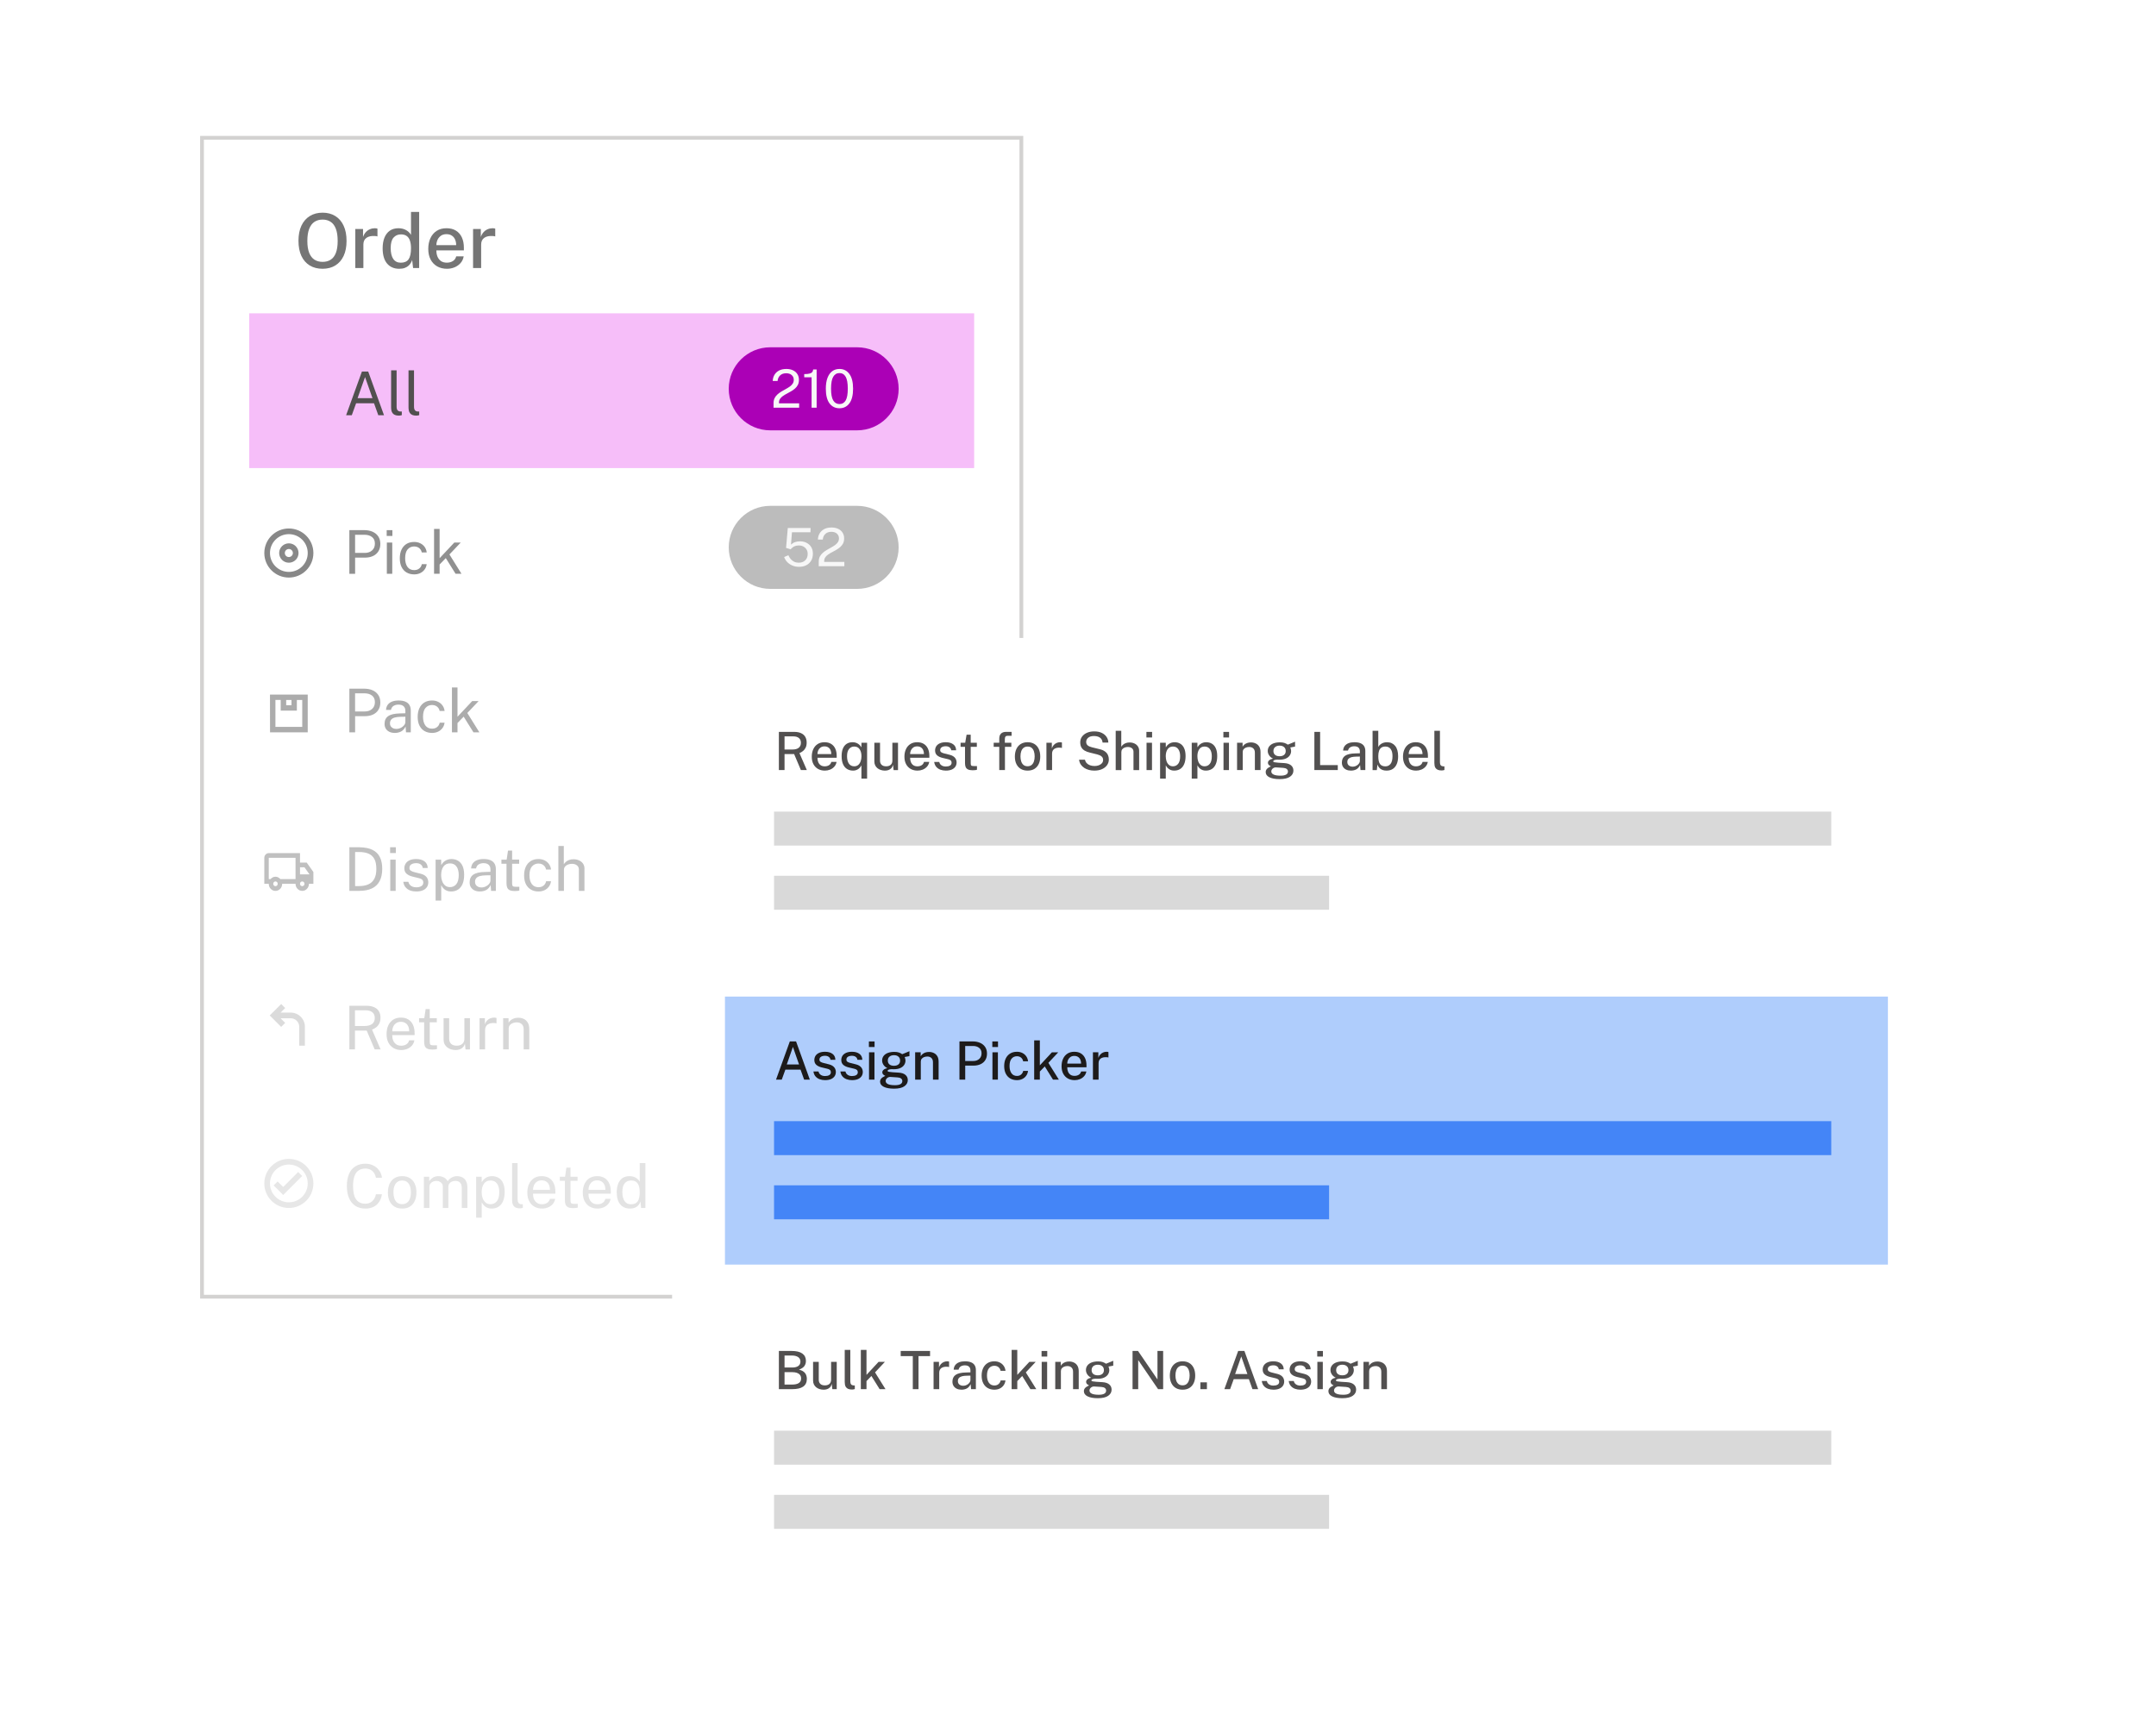<svg width="571" height="459" viewBox="0 0 571 459" fill="none" xmlns="http://www.w3.org/2000/svg">
<path fill-rule="evenodd" clip-rule="evenodd" d="M270 37H54V343H270V37ZM53 36V344H271V36H53Z" fill="#D3D2D1"/>
<path d="M66 83H258V124H66V83Z" fill="#F6BEF9"/>
<path d="M110.281 110.103C109.833 110.103 109.47 110.042 109.193 109.919C108.921 109.797 108.71 109.631 108.561 109.423C108.417 109.215 108.318 108.978 108.265 108.711C108.217 108.439 108.193 108.159 108.193 107.871V98.111H109.649V107.727C109.649 108.143 109.729 108.455 109.889 108.663C110.054 108.871 110.284 108.986 110.577 109.007L111.025 109.015V109.975C110.902 110.013 110.774 110.042 110.641 110.063C110.508 110.09 110.388 110.103 110.281 110.103Z" fill="#525050"/>
<path d="M105.671 110.103C105.223 110.103 104.861 110.042 104.583 109.919C104.311 109.797 104.101 109.631 103.951 109.423C103.807 109.215 103.709 108.978 103.655 108.711C103.607 108.439 103.583 108.159 103.583 107.871V98.111H105.039V107.727C105.039 108.143 105.119 108.455 105.279 108.663C105.445 108.871 105.674 108.986 105.967 109.007L106.415 109.015V109.975C106.293 110.013 106.165 110.042 106.031 110.063C105.898 110.09 105.778 110.103 105.671 110.103Z" fill="#525050"/>
<path d="M91.664 110L95.848 98.432H97.52L101.704 110H100.192L99.056 106.832H94.312L93.168 110H91.664ZM94.704 105.472H98.648L96.68 99.88L94.704 105.472Z" fill="#525050"/>
<path d="M114.958 151.999V140.111H116.43V147.863L120.318 143.727H122.014L119.03 146.879L122.222 151.999H120.654L118.062 147.847L116.43 149.535V151.999H114.958Z" fill="#757575" fill-opacity="0.8"/>
<path d="M109.693 152.158C108.946 152.158 108.285 151.996 107.709 151.67C107.138 151.345 106.69 150.865 106.365 150.23C106.045 149.596 105.885 148.817 105.885 147.894C105.885 147.03 106.031 146.276 106.325 145.63C106.623 144.98 107.055 144.473 107.621 144.11C108.191 143.748 108.882 143.566 109.693 143.566C110.285 143.566 110.815 143.681 111.285 143.91C111.759 144.134 112.149 144.454 112.453 144.87C112.757 145.286 112.943 145.777 113.013 146.342H111.701C111.653 146.054 111.541 145.79 111.365 145.55C111.194 145.31 110.967 145.118 110.685 144.974C110.407 144.83 110.079 144.758 109.701 144.758C108.991 144.758 108.413 145.014 107.965 145.526C107.522 146.038 107.301 146.822 107.301 147.878C107.301 148.833 107.503 149.598 107.909 150.174C108.319 150.745 108.922 151.03 109.717 151.03C110.095 151.03 110.426 150.958 110.709 150.814C110.991 150.665 111.218 150.47 111.389 150.23C111.559 149.985 111.669 149.724 111.717 149.446H113.005C112.935 150.001 112.746 150.481 112.437 150.886C112.133 151.292 111.743 151.606 111.269 151.83C110.799 152.049 110.274 152.158 109.693 152.158Z" fill="#757575" fill-opacity="0.8"/>
<path d="M102.451 151.999V143.727H103.883V151.999H102.451ZM102.411 141.975V140.439H103.923V141.975H102.411Z" fill="#757575" fill-opacity="0.8"/>
<path d="M92.528 152V140.432H96.44C97.267 140.432 98.003 140.57 98.648 140.848C99.293 141.125 99.8 141.536 100.168 142.08C100.541 142.624 100.728 143.293 100.728 144.088C100.728 144.856 100.555 145.512 100.208 146.056C99.867 146.6 99.389 147.013 98.776 147.296C98.163 147.578 97.451 147.72 96.64 147.72H94.048V152H92.528ZM94.04 146.472H96.608C97.403 146.472 98.048 146.25 98.544 145.808C99.04 145.365 99.288 144.762 99.288 144C99.288 143.232 99.032 142.65 98.52 142.256C98.008 141.861 97.347 141.664 96.536 141.664H94.04V146.472Z" fill="#757575" fill-opacity="0.8"/>
<path d="M119.693 193.999V182.111H121.165V189.863L125.053 185.727H126.749L123.765 188.879L126.957 193.999H125.389L122.797 189.847L121.165 191.535V193.999H119.693Z" fill="#757575" fill-opacity="0.6"/>
<path d="M114.427 194.158C113.68 194.158 113.019 193.996 112.443 193.67C111.872 193.345 111.424 192.865 111.099 192.23C110.779 191.596 110.619 190.817 110.619 189.894C110.619 189.03 110.766 188.276 111.059 187.63C111.358 186.98 111.79 186.473 112.355 186.11C112.926 185.748 113.616 185.566 114.427 185.566C115.019 185.566 115.55 185.681 116.019 185.91C116.494 186.134 116.883 186.454 117.187 186.87C117.491 187.286 117.678 187.777 117.747 188.342H116.435C116.387 188.054 116.275 187.79 116.099 187.55C115.928 187.31 115.702 187.118 115.419 186.974C115.142 186.83 114.814 186.758 114.435 186.758C113.726 186.758 113.147 187.014 112.699 187.526C112.256 188.038 112.035 188.822 112.035 189.878C112.035 190.833 112.238 191.598 112.643 192.174C113.054 192.745 113.656 193.03 114.451 193.03C114.83 193.03 115.16 192.958 115.443 192.814C115.726 192.665 115.952 192.47 116.123 192.23C116.294 191.985 116.403 191.724 116.451 191.446H117.739C117.67 192.001 117.48 192.481 117.171 192.886C116.867 193.292 116.478 193.606 116.003 193.83C115.534 194.049 115.008 194.158 114.427 194.158Z" fill="#757575" fill-opacity="0.6"/>
<path d="M104.575 194.158C104.037 194.158 103.562 194.065 103.151 193.878C102.746 193.686 102.426 193.412 102.191 193.054C101.962 192.697 101.847 192.265 101.847 191.758C101.847 190.841 102.167 190.158 102.807 189.71C103.447 189.262 104.474 189.022 105.887 188.99L107.359 188.95V188.302C107.359 187.796 107.207 187.396 106.903 187.102C106.599 186.804 106.13 186.654 105.495 186.654C105.021 186.66 104.602 186.772 104.239 186.99C103.877 187.209 103.645 187.566 103.543 188.062H102.239C102.271 187.524 102.421 187.07 102.687 186.702C102.959 186.329 103.341 186.046 103.831 185.854C104.322 185.662 104.901 185.566 105.567 185.566C106.287 185.566 106.885 185.668 107.359 185.87C107.839 186.073 108.197 186.372 108.431 186.766C108.671 187.161 108.791 187.646 108.791 188.222V193.998H107.527L107.415 192.446C107.101 193.092 106.695 193.54 106.199 193.79C105.709 194.036 105.167 194.158 104.575 194.158ZM105.015 193.094C105.298 193.094 105.575 193.044 105.847 192.942C106.125 192.841 106.375 192.705 106.599 192.534C106.829 192.358 107.013 192.164 107.151 191.95C107.29 191.732 107.359 191.508 107.359 191.278V189.862L106.135 189.886C105.501 189.897 104.973 189.961 104.551 190.078C104.13 190.196 103.813 190.38 103.599 190.63C103.386 190.881 103.279 191.209 103.279 191.614C103.279 192.078 103.442 192.441 103.767 192.702C104.093 192.964 104.509 193.094 105.015 193.094Z" fill="#757575" fill-opacity="0.6"/>
<path d="M92.528 194V182.432H96.44C97.267 182.432 98.003 182.57 98.648 182.848C99.293 183.125 99.8 183.536 100.168 184.08C100.541 184.624 100.728 185.293 100.728 186.088C100.728 186.856 100.555 187.512 100.208 188.056C99.867 188.6 99.389 189.013 98.776 189.296C98.163 189.578 97.451 189.72 96.64 189.72H94.048V194H92.528ZM94.04 188.472H96.608C97.403 188.472 98.048 188.25 98.544 187.808C99.04 187.365 99.288 186.762 99.288 186C99.288 185.232 99.032 184.65 98.52 184.256C98.008 183.861 97.347 183.664 96.536 183.664H94.04V188.472Z" fill="#757575" fill-opacity="0.6"/>
<path d="M147.88 235.999V224.111H149.32V228.943C149.459 228.714 149.646 228.501 149.88 228.303C150.115 228.101 150.4 227.938 150.736 227.815C151.072 227.687 151.462 227.623 151.904 227.623C152.443 227.623 152.931 227.725 153.368 227.927C153.806 228.125 154.152 228.407 154.408 228.775C154.664 229.143 154.792 229.581 154.792 230.087V235.999H153.312V230.383C153.312 229.887 153.142 229.506 152.8 229.239C152.464 228.967 152.024 228.831 151.48 228.831C151.112 228.831 150.766 228.893 150.44 229.015C150.115 229.133 149.851 229.314 149.648 229.559C149.451 229.799 149.352 230.106 149.352 230.479V235.999H147.88Z" fill="#757575" fill-opacity="0.45"/>
<path d="M142.614 236.158C141.868 236.158 141.206 235.996 140.63 235.67C140.06 235.345 139.612 234.865 139.286 234.23C138.966 233.596 138.806 232.817 138.806 231.894C138.806 231.03 138.953 230.276 139.246 229.63C139.545 228.98 139.977 228.473 140.542 228.11C141.113 227.748 141.804 227.566 142.614 227.566C143.206 227.566 143.737 227.681 144.206 227.91C144.681 228.134 145.07 228.454 145.374 228.87C145.678 229.286 145.865 229.777 145.934 230.342H144.622C144.574 230.054 144.462 229.79 144.286 229.55C144.116 229.31 143.889 229.118 143.606 228.974C143.329 228.83 143.001 228.758 142.622 228.758C141.913 228.758 141.334 229.014 140.886 229.526C140.444 230.038 140.222 230.822 140.222 231.878C140.222 232.833 140.425 233.598 140.83 234.174C141.241 234.745 141.844 235.03 142.638 235.03C143.017 235.03 143.348 234.958 143.63 234.814C143.913 234.665 144.14 234.47 144.31 234.23C144.481 233.985 144.59 233.724 144.638 233.446H145.926C145.857 234.001 145.668 234.481 145.358 234.886C145.054 235.292 144.665 235.606 144.19 235.83C143.721 236.049 143.196 236.158 142.614 236.158Z" fill="#757575" fill-opacity="0.45"/>
<path d="M136.318 236.04C135.748 236.04 135.305 235.963 134.99 235.808C134.676 235.654 134.454 235.424 134.326 235.12C134.204 234.816 134.142 234.443 134.142 234V228.808H132.798V227.728H134.182L134.542 225.32H135.63V227.72H137.494V228.808H135.63V233.952C135.63 234.246 135.66 234.462 135.718 234.6C135.782 234.734 135.886 234.819 136.03 234.856C136.174 234.894 136.377 234.912 136.638 234.912H137.542V235.904C137.441 235.942 137.286 235.974 137.078 236C136.876 236.027 136.622 236.04 136.318 236.04Z" fill="#757575" fill-opacity="0.45"/>
<path d="M127.106 236.158C126.568 236.158 126.093 236.065 125.682 235.878C125.277 235.686 124.957 235.412 124.722 235.054C124.493 234.697 124.378 234.265 124.378 233.758C124.378 232.841 124.698 232.158 125.338 231.71C125.978 231.262 127.005 231.022 128.418 230.99L129.89 230.95V230.302C129.89 229.796 129.738 229.396 129.434 229.102C129.13 228.804 128.661 228.654 128.026 228.654C127.552 228.66 127.133 228.772 126.77 228.99C126.408 229.209 126.176 229.566 126.074 230.062H124.77C124.802 229.524 124.952 229.07 125.218 228.702C125.49 228.329 125.872 228.046 126.362 227.854C126.853 227.662 127.432 227.566 128.098 227.566C128.818 227.566 129.416 227.668 129.89 227.87C130.37 228.073 130.728 228.372 130.962 228.766C131.202 229.161 131.322 229.646 131.322 230.222V235.998H130.058L129.946 234.446C129.632 235.092 129.226 235.54 128.73 235.79C128.24 236.036 127.698 236.158 127.106 236.158ZM127.546 235.094C127.829 235.094 128.106 235.044 128.378 234.942C128.656 234.841 128.906 234.705 129.13 234.534C129.36 234.358 129.544 234.164 129.682 233.95C129.821 233.732 129.89 233.508 129.89 233.278V231.862L128.666 231.886C128.032 231.897 127.504 231.961 127.082 232.078C126.661 232.196 126.344 232.38 126.13 232.63C125.917 232.881 125.81 233.209 125.81 233.614C125.81 234.078 125.973 234.441 126.298 234.702C126.624 234.964 127.04 235.094 127.546 235.094Z" fill="#757575" fill-opacity="0.45"/>
<path d="M115.365 238.574V227.726H116.837L116.853 229.166C116.949 228.996 117.071 228.817 117.221 228.63C117.375 228.444 117.562 228.27 117.781 228.11C118.005 227.95 118.263 227.82 118.557 227.718C118.855 227.617 119.194 227.566 119.573 227.566C120.234 227.566 120.815 227.718 121.317 228.022C121.823 228.321 122.218 228.78 122.501 229.398C122.783 230.017 122.925 230.801 122.925 231.75C122.925 232.7 122.786 233.502 122.509 234.158C122.237 234.809 121.842 235.305 121.325 235.646C120.807 235.988 120.183 236.158 119.453 236.158C119.085 236.158 118.757 236.105 118.469 235.998C118.186 235.897 117.938 235.764 117.725 235.598C117.517 235.428 117.341 235.246 117.197 235.054C117.058 234.862 116.943 234.678 116.853 234.502V238.574H115.365ZM119.173 235.006C119.855 235.006 120.413 234.748 120.845 234.23C121.277 233.708 121.493 232.897 121.493 231.798C121.493 230.854 121.295 230.105 120.901 229.55C120.506 228.996 119.93 228.718 119.173 228.718C118.405 228.718 117.823 229.004 117.429 229.574C117.034 230.14 116.837 230.881 116.837 231.798C116.837 232.39 116.925 232.929 117.101 233.414C117.277 233.9 117.538 234.286 117.885 234.574C118.231 234.862 118.661 235.006 119.173 235.006Z" fill="#757575" fill-opacity="0.45"/>
<path d="M110.247 236.158C109.671 236.158 109.135 236.07 108.639 235.894C108.148 235.713 107.74 235.433 107.415 235.054C107.09 234.67 106.887 234.182 106.807 233.59H108.151C108.22 233.916 108.354 234.188 108.551 234.406C108.748 234.62 108.991 234.782 109.279 234.894C109.572 235.001 109.892 235.054 110.239 235.054C110.799 235.054 111.25 234.95 111.591 234.742C111.932 234.534 112.103 234.214 112.103 233.782C112.103 233.478 112.012 233.236 111.831 233.054C111.655 232.868 111.378 232.732 110.999 232.646L109.287 232.222C108.62 232.062 108.087 231.812 107.687 231.47C107.292 231.129 107.092 230.652 107.087 230.038C107.087 229.553 107.204 229.126 107.439 228.758C107.674 228.39 108.023 228.1 108.487 227.886C108.956 227.673 109.54 227.566 110.239 227.566C111.14 227.566 111.866 227.769 112.415 228.174C112.964 228.574 113.252 229.164 113.279 229.942H111.967C111.914 229.548 111.738 229.236 111.439 229.006C111.14 228.772 110.735 228.654 110.223 228.654C109.7 228.654 109.271 228.761 108.935 228.974C108.604 229.182 108.439 229.508 108.439 229.95C108.439 230.244 108.556 230.476 108.791 230.646C109.031 230.812 109.378 230.95 109.831 231.062L111.495 231.478C111.874 231.58 112.188 231.713 112.439 231.878C112.69 232.044 112.887 232.228 113.031 232.43C113.175 232.633 113.276 232.846 113.335 233.07C113.399 233.289 113.431 233.5 113.431 233.702C113.431 234.209 113.306 234.646 113.055 235.014C112.804 235.377 112.442 235.66 111.967 235.862C111.492 236.06 110.919 236.158 110.247 236.158Z" fill="#757575" fill-opacity="0.45"/>
<path d="M103.358 235.999V227.727H104.79V235.999H103.358ZM103.318 225.975V224.439H104.83V225.975H103.318Z" fill="#757575" fill-opacity="0.45"/>
<path d="M92.528 236V224.432C92.565 224.432 92.677 224.434 92.864 224.44C93.056 224.44 93.288 224.44 93.56 224.44C93.832 224.434 94.115 224.434 94.408 224.44C94.701 224.44 94.971 224.442 95.216 224.448C96.635 224.469 97.784 224.701 98.664 225.144C99.549 225.581 100.197 226.218 100.608 227.056C101.024 227.893 101.232 228.922 101.232 230.144C101.232 231.424 101.008 232.498 100.56 233.368C100.117 234.237 99.44 234.893 98.528 235.336C97.621 235.778 96.467 236 95.064 236H92.528ZM94.048 234.728H95.064C96.019 234.728 96.84 234.581 97.528 234.288C98.216 233.989 98.744 233.506 99.112 232.84C99.485 232.173 99.672 231.282 99.672 230.168C99.672 229.053 99.491 228.17 99.128 227.52C98.771 226.869 98.253 226.405 97.576 226.128C96.899 225.845 96.083 225.704 95.128 225.704H94.048V234.728Z" fill="#757575" fill-opacity="0.45"/>
<path d="M133.255 277.999V269.727H134.687V270.927C134.821 270.698 135.005 270.482 135.239 270.279C135.479 270.077 135.767 269.914 136.103 269.791C136.445 269.669 136.837 269.607 137.279 269.607C137.802 269.607 138.282 269.711 138.719 269.919C139.162 270.127 139.514 270.453 139.775 270.895C140.042 271.333 140.175 271.898 140.175 272.591V277.999H138.695V272.735C138.695 272.09 138.525 271.613 138.183 271.303C137.847 270.989 137.41 270.831 136.871 270.831C136.498 270.831 136.149 270.893 135.823 271.015C135.498 271.133 135.234 271.314 135.031 271.559C134.829 271.799 134.727 272.103 134.727 272.471V277.999H133.255Z" fill="#757575" fill-opacity="0.3"/>
<path d="M127.005 278V269.728H128.413V271.32C128.552 270.926 128.747 270.6 128.997 270.344C129.248 270.083 129.533 269.888 129.853 269.76C130.179 269.632 130.515 269.568 130.861 269.568C130.984 269.568 131.104 269.576 131.221 269.592C131.339 269.608 131.429 269.635 131.493 269.672V271.104C131.413 271.067 131.309 271.043 131.181 271.032C131.059 271.016 130.955 271.008 130.869 271.008C130.539 270.987 130.229 271.008 129.941 271.072C129.653 271.131 129.4 271.235 129.181 271.384C128.963 271.534 128.789 271.731 128.661 271.976C128.539 272.216 128.477 272.51 128.477 272.856V278H127.005Z" fill="#757575" fill-opacity="0.3"/>
<path d="M120.655 278.161C120.223 278.155 119.815 278.094 119.431 277.977C119.052 277.854 118.716 277.675 118.423 277.441C118.129 277.206 117.897 276.915 117.727 276.569C117.561 276.217 117.479 275.809 117.479 275.345V269.729H118.959V275.193C118.959 275.731 119.124 276.169 119.455 276.505C119.791 276.841 120.295 277.009 120.967 277.009C121.575 277.009 122.063 276.851 122.431 276.537C122.804 276.217 122.991 275.742 122.991 275.113V269.729H124.463V278.001H123.287L123.135 276.417C123.033 276.833 122.86 277.169 122.615 277.425C122.375 277.681 122.084 277.87 121.743 277.993C121.407 278.11 121.044 278.166 120.655 278.161Z" fill="#757575" fill-opacity="0.3"/>
<path d="M114.506 278.04C113.935 278.04 113.493 277.963 113.178 277.808C112.863 277.654 112.642 277.424 112.514 277.12C112.391 276.816 112.33 276.443 112.33 276V270.808H110.986V269.728H112.37L112.73 267.32H113.818V269.72H115.682V270.808H113.818V275.952C113.818 276.246 113.847 276.462 113.906 276.6C113.97 276.734 114.074 276.819 114.218 276.856C114.362 276.894 114.565 276.912 114.826 276.912H115.73V277.904C115.629 277.942 115.474 277.974 115.266 278C115.063 278.027 114.81 278.04 114.506 278.04Z" fill="#757575" fill-opacity="0.3"/>
<path d="M106.282 278.16C105.514 278.16 104.837 277.992 104.25 277.656C103.664 277.32 103.205 276.838 102.874 276.208C102.544 275.579 102.378 274.824 102.378 273.944C102.378 273.075 102.528 272.312 102.826 271.656C103.125 271 103.557 270.488 104.122 270.12C104.693 269.752 105.378 269.568 106.178 269.568C106.957 269.568 107.616 269.736 108.154 270.072C108.693 270.408 109.101 270.883 109.378 271.496C109.661 272.104 109.802 272.827 109.802 273.664V274.208H103.874C103.874 274.731 103.96 275.206 104.13 275.632C104.306 276.054 104.57 276.39 104.922 276.64C105.274 276.891 105.72 277.016 106.258 277.016C106.786 277.016 107.24 276.894 107.618 276.648C108.002 276.403 108.248 276.048 108.354 275.584H109.746C109.65 276.144 109.426 276.616 109.074 277C108.728 277.384 108.309 277.675 107.818 277.872C107.333 278.064 106.821 278.16 106.282 278.16ZM103.882 273.208H108.378C108.378 272.734 108.298 272.307 108.138 271.928C107.978 271.544 107.733 271.243 107.402 271.024C107.077 270.8 106.666 270.688 106.17 270.688C105.653 270.688 105.224 270.814 104.882 271.064C104.541 271.31 104.288 271.627 104.122 272.016C103.957 272.4 103.877 272.798 103.882 273.208Z" fill="#757575" fill-opacity="0.3"/>
<path d="M92.528 278V266.432H97.008C97.84 266.432 98.536 266.56 99.096 266.816C99.656 267.066 100.075 267.429 100.352 267.904C100.629 268.373 100.768 268.936 100.768 269.592C100.768 270.221 100.656 270.744 100.432 271.16C100.213 271.576 99.933 271.912 99.592 272.168C99.251 272.418 98.896 272.613 98.528 272.752L100.8 278H99.232L97.12 273.016H94.008V278H92.528ZM94.008 271.792H96.528C97.397 271.792 98.069 271.616 98.544 271.264C99.019 270.906 99.256 270.378 99.256 269.68C99.256 268.997 99.043 268.488 98.616 268.152C98.195 267.81 97.616 267.64 96.88 267.64H94.008V271.792Z" fill="#757575" fill-opacity="0.3"/>
<path d="M166.834 320.159C165.756 320.159 164.903 319.791 164.274 319.055C163.65 318.319 163.338 317.245 163.338 315.831C163.338 314.973 163.463 314.223 163.714 313.583C163.964 312.943 164.34 312.447 164.842 312.095C165.343 311.743 165.967 311.567 166.714 311.567C167.114 311.567 167.466 311.618 167.77 311.719C168.074 311.821 168.338 311.949 168.562 312.103C168.786 312.258 168.967 312.418 169.106 312.583C169.25 312.749 169.356 312.901 169.426 313.039V308.111H170.922V319.999H169.786L169.626 318.303C169.572 318.463 169.487 318.65 169.37 318.863C169.252 319.071 169.087 319.277 168.874 319.479C168.666 319.677 168.394 319.839 168.058 319.967C167.722 320.095 167.314 320.159 166.834 320.159ZM167.098 319.023C167.93 319.023 168.524 318.77 168.882 318.263C169.244 317.751 169.426 316.917 169.426 315.759C169.42 315.114 169.34 314.565 169.186 314.111C169.031 313.658 168.786 313.314 168.45 313.079C168.119 312.839 167.676 312.719 167.122 312.719C166.444 312.719 165.892 312.962 165.466 313.447C165.039 313.933 164.826 314.703 164.826 315.759C164.826 316.794 165.018 317.597 165.402 318.167C165.786 318.738 166.351 319.023 167.098 319.023Z" fill="#757575" fill-opacity="0.2"/>
<path d="M158.251 320.158C157.483 320.158 156.806 319.99 156.219 319.654C155.633 319.318 155.174 318.836 154.843 318.206C154.513 317.577 154.347 316.822 154.347 315.942C154.347 315.073 154.497 314.31 154.795 313.654C155.094 312.998 155.526 312.486 156.091 312.118C156.662 311.75 157.347 311.566 158.147 311.566C158.926 311.566 159.585 311.734 160.123 312.07C160.662 312.406 161.07 312.881 161.347 313.494C161.63 314.102 161.771 314.825 161.771 315.662V316.206H155.843C155.843 316.729 155.929 317.204 156.099 317.63C156.275 318.052 156.539 318.388 156.891 318.638C157.243 318.889 157.689 319.014 158.227 319.014C158.755 319.014 159.209 318.892 159.587 318.646C159.971 318.401 160.217 318.046 160.323 317.582H161.715C161.619 318.142 161.395 318.614 161.043 318.998C160.697 319.382 160.278 319.673 159.787 319.87C159.302 320.062 158.79 320.158 158.251 320.158ZM155.851 315.206H160.347C160.347 314.732 160.267 314.305 160.107 313.926C159.947 313.542 159.702 313.241 159.371 313.022C159.046 312.798 158.635 312.686 158.139 312.686C157.622 312.686 157.193 312.812 156.851 313.062C156.51 313.308 156.257 313.625 156.091 314.014C155.926 314.398 155.846 314.796 155.851 315.206Z" fill="#757575" fill-opacity="0.2"/>
<path d="M151.787 320.04C151.217 320.04 150.774 319.963 150.459 319.808C150.145 319.654 149.923 319.424 149.795 319.12C149.673 318.816 149.611 318.443 149.611 318V312.808H148.267V311.728H149.651L150.011 309.32H151.099V311.72H152.963V312.808H151.099V317.952C151.099 318.246 151.129 318.462 151.187 318.6C151.251 318.734 151.355 318.819 151.499 318.856C151.643 318.894 151.846 318.912 152.107 318.912H153.011V319.904C152.91 319.942 152.755 319.974 152.547 320C152.345 320.027 152.091 320.04 151.787 320.04Z" fill="#757575" fill-opacity="0.2"/>
<path d="M143.564 320.158C142.796 320.158 142.118 319.99 141.532 319.654C140.945 319.318 140.486 318.836 140.156 318.206C139.825 317.577 139.66 316.822 139.66 315.942C139.66 315.073 139.809 314.31 140.108 313.654C140.406 312.998 140.838 312.486 141.404 312.118C141.974 311.75 142.66 311.566 143.46 311.566C144.238 311.566 144.897 311.734 145.436 312.07C145.974 312.406 146.382 312.881 146.66 313.494C146.942 314.102 147.084 314.825 147.084 315.662V316.206H141.156C141.156 316.729 141.241 317.204 141.412 317.63C141.588 318.052 141.852 318.388 142.204 318.638C142.556 318.889 143.001 319.014 143.54 319.014C144.068 319.014 144.521 318.892 144.9 318.646C145.284 318.401 145.529 318.046 145.636 317.582H147.028C146.932 318.142 146.708 318.614 146.356 318.998C146.009 319.382 145.59 319.673 145.1 319.87C144.614 320.062 144.102 320.158 143.564 320.158ZM141.164 315.206H145.66C145.66 314.732 145.58 314.305 145.42 313.926C145.26 313.542 145.014 313.241 144.684 313.022C144.358 312.798 143.948 312.686 143.452 312.686C142.934 312.686 142.505 312.812 142.164 313.062C141.822 313.308 141.569 313.625 141.404 314.014C141.238 314.398 141.158 314.796 141.164 315.206Z" fill="#757575" fill-opacity="0.2"/>
<path d="M137.718 320.103C137.27 320.103 136.908 320.042 136.63 319.919C136.358 319.797 136.148 319.631 135.998 319.423C135.854 319.215 135.756 318.978 135.702 318.711C135.654 318.439 135.63 318.159 135.63 317.871V308.111H137.086V317.727C137.086 318.143 137.166 318.455 137.326 318.663C137.492 318.871 137.721 318.986 138.014 319.007L138.462 319.015V319.975C138.34 320.013 138.212 320.042 138.078 320.063C137.945 320.09 137.825 320.103 137.718 320.103Z" fill="#757575" fill-opacity="0.2"/>
<path d="M126.099 322.574V311.726H127.571L127.587 313.166C127.683 312.996 127.806 312.817 127.955 312.63C128.11 312.444 128.296 312.27 128.515 312.11C128.739 311.95 128.998 311.82 129.291 311.718C129.59 311.617 129.928 311.566 130.307 311.566C130.968 311.566 131.55 311.718 132.051 312.022C132.558 312.321 132.952 312.78 133.235 313.398C133.518 314.017 133.659 314.801 133.659 315.75C133.659 316.7 133.52 317.502 133.243 318.158C132.971 318.809 132.576 319.305 132.059 319.646C131.542 319.988 130.918 320.158 130.187 320.158C129.819 320.158 129.491 320.105 129.203 319.998C128.92 319.897 128.672 319.764 128.459 319.598C128.251 319.428 128.075 319.246 127.931 319.054C127.792 318.862 127.678 318.678 127.587 318.502V322.574H126.099ZM129.907 319.006C130.59 319.006 131.147 318.748 131.579 318.23C132.011 317.708 132.227 316.897 132.227 315.798C132.227 314.854 132.03 314.105 131.635 313.55C131.24 312.996 130.664 312.718 129.907 312.718C129.139 312.718 128.558 313.004 128.163 313.574C127.768 314.14 127.571 314.881 127.571 315.798C127.571 316.39 127.659 316.929 127.835 317.414C128.011 317.9 128.272 318.286 128.619 318.574C128.966 318.862 129.395 319.006 129.907 319.006Z" fill="#757575" fill-opacity="0.2"/>
<path d="M112.255 319.998V311.726H113.679V312.926C113.909 312.564 114.223 312.246 114.623 311.974C115.023 311.702 115.543 311.566 116.183 311.566C116.482 311.566 116.786 311.617 117.095 311.718C117.41 311.82 117.698 311.972 117.959 312.174C118.221 312.377 118.423 312.625 118.567 312.918C118.823 312.513 119.17 312.188 119.607 311.942C120.045 311.692 120.538 311.566 121.087 311.566C121.375 311.566 121.677 311.612 121.991 311.702C122.306 311.788 122.597 311.942 122.863 312.166C123.135 312.385 123.357 312.692 123.527 313.086C123.698 313.476 123.783 313.977 123.783 314.59V319.998H122.295V314.734C122.295 314.233 122.215 313.846 122.055 313.574C121.895 313.297 121.685 313.102 121.423 312.99C121.167 312.878 120.893 312.822 120.599 312.822C120.343 312.822 120.071 312.873 119.783 312.974C119.495 313.076 119.25 313.246 119.047 313.486C118.845 313.726 118.743 314.054 118.743 314.47V319.998H117.271V314.302C117.271 313.977 117.183 313.705 117.007 313.486C116.837 313.268 116.621 313.102 116.359 312.99C116.103 312.878 115.847 312.822 115.591 312.822C115.309 312.822 115.023 312.878 114.735 312.99C114.453 313.102 114.213 313.281 114.015 313.526C113.823 313.766 113.727 314.081 113.727 314.47V319.998H112.255Z" fill="#757575" fill-opacity="0.2"/>
<path d="M106.52 320.158C105.758 320.158 105.091 319.996 104.52 319.67C103.955 319.34 103.515 318.857 103.2 318.222C102.886 317.588 102.728 316.812 102.728 315.894C102.728 315.03 102.875 314.273 103.168 313.622C103.462 312.972 103.891 312.468 104.456 312.11C105.022 311.748 105.712 311.566 106.528 311.566C107.291 311.566 107.952 311.734 108.512 312.07C109.072 312.401 109.507 312.889 109.816 313.534C110.131 314.18 110.288 314.966 110.288 315.894C110.288 316.737 110.144 317.478 109.856 318.118C109.568 318.758 109.144 319.26 108.584 319.622C108.03 319.98 107.342 320.158 106.52 320.158ZM106.528 318.99C107.019 318.99 107.435 318.865 107.776 318.614C108.118 318.364 108.376 318.004 108.552 317.534C108.734 317.065 108.824 316.508 108.824 315.862C108.824 315.27 108.744 314.74 108.584 314.27C108.43 313.796 108.184 313.42 107.848 313.142C107.512 312.865 107.072 312.726 106.528 312.726C106.027 312.726 105.603 312.852 105.256 313.102C104.91 313.348 104.646 313.705 104.464 314.174C104.288 314.644 104.2 315.206 104.2 315.862C104.2 316.444 104.278 316.972 104.432 317.446C104.592 317.921 104.843 318.297 105.184 318.574C105.531 318.852 105.979 318.99 106.528 318.99Z" fill="#757575" fill-opacity="0.2"/>
<path d="M96.784 320.159C95.744 320.159 94.856 319.922 94.12 319.447C93.389 318.973 92.829 318.29 92.44 317.399C92.056 316.509 91.864 315.434 91.864 314.175C91.864 312.922 92.056 311.855 92.44 310.975C92.824 310.095 93.381 309.426 94.112 308.967C94.848 308.503 95.739 308.271 96.784 308.271C97.6 308.271 98.323 308.442 98.952 308.783C99.581 309.119 100.088 309.57 100.472 310.135C100.856 310.701 101.083 311.322 101.152 311.999H99.576C99.491 311.546 99.328 311.135 99.088 310.767C98.848 310.399 98.533 310.106 98.144 309.887C97.755 309.669 97.288 309.559 96.744 309.559C96.045 309.559 95.453 309.725 94.968 310.055C94.488 310.381 94.123 310.885 93.872 311.567C93.627 312.25 93.504 313.125 93.504 314.191C93.504 315.802 93.779 316.986 94.328 317.743C94.883 318.495 95.688 318.871 96.744 318.871C97.288 318.871 97.755 318.757 98.144 318.527C98.533 318.298 98.848 317.991 99.088 317.607C99.328 317.223 99.491 316.807 99.576 316.359H101.152C101.093 316.85 100.96 317.325 100.752 317.783C100.549 318.237 100.269 318.642 99.912 318.999C99.555 319.357 99.115 319.639 98.592 319.847C98.075 320.055 97.472 320.159 96.784 320.159Z" fill="#757575" fill-opacity="0.2"/>
<path d="M193 103C193 96.925 197.925 92 204 92H227C233.075 92 238 96.925 238 103C238 109.075 233.075 114 227 114H204C197.925 114 193 109.075 193 103Z" fill="#AB00B6"/>
<path d="M193 145C193 138.925 197.925 134 204 134H227C233.075 134 238 138.925 238 145C238 151.075 233.075 156 227 156H204C197.925 156 193 151.075 193 145Z" fill="#BCBCBC"/>
<path d="M222.318 108.154C221.212 108.154 220.335 107.72 219.686 106.852C219.037 105.98 218.713 104.689 218.713 102.981C218.713 101.829 218.862 100.863 219.161 100.083C219.46 99.304 219.88 98.718 220.421 98.326C220.962 97.934 221.599 97.738 222.332 97.738C223.429 97.738 224.301 98.179 224.95 99.061C225.603 99.939 225.93 101.238 225.93 102.96C225.93 104.673 225.606 105.968 224.957 106.845C224.308 107.718 223.429 108.154 222.318 108.154ZM222.332 107.034C223.055 107.034 223.601 106.717 223.97 106.082C224.343 105.443 224.53 104.405 224.53 102.967C224.53 101.502 224.341 100.447 223.963 99.803C223.59 99.155 223.044 98.83 222.325 98.83C221.611 98.83 221.06 99.157 220.673 99.81C220.29 100.459 220.099 101.511 220.099 102.967C220.099 104.4 220.29 105.436 220.673 106.075C221.056 106.715 221.609 107.034 222.332 107.034Z" fill="#F7F7F7"/>
<path d="M214.944 108.001V99.944H212.991V99.097C213.598 99.097 214.069 99.053 214.405 98.964C214.741 98.875 214.979 98.74 215.119 98.558C215.264 98.376 215.343 98.15 215.357 97.879H216.281V108.001H214.944Z" fill="#F7F7F7"/>
<path d="M204.868 108V107.209V106.796C204.868 106.278 204.964 105.83 205.155 105.452C205.351 105.074 205.608 104.745 205.925 104.465C206.247 104.181 206.597 103.926 206.975 103.702C207.358 103.478 207.738 103.264 208.116 103.058C208.499 102.848 208.849 102.631 209.166 102.407C209.483 102.179 209.738 101.922 209.929 101.637C210.125 101.348 210.223 101.007 210.223 100.615C210.223 100.102 210.041 99.684 209.677 99.362C209.318 99.04 208.83 98.879 208.214 98.879C207.551 98.879 207.019 99.066 206.618 99.439C206.217 99.813 205.99 100.31 205.939 100.93H204.651C204.665 100.347 204.81 99.815 205.085 99.334C205.36 98.849 205.764 98.462 206.296 98.172C206.828 97.883 207.484 97.738 208.263 97.738C208.94 97.738 209.528 97.86 210.027 98.102C210.526 98.34 210.911 98.676 211.182 99.11C211.457 99.54 211.595 100.041 211.595 100.615C211.595 101.138 211.499 101.586 211.308 101.959C211.117 102.333 210.862 102.657 210.545 102.932C210.232 103.203 209.889 103.446 209.516 103.66C209.143 103.875 208.767 104.083 208.389 104.283C208.011 104.479 207.666 104.687 207.353 104.906C207.04 105.121 206.788 105.368 206.597 105.648C206.406 105.928 206.31 106.262 206.31 106.649V106.852H211.651V108H204.868Z" fill="#F7F7F7"/>
<path d="M216.837 150V149.209V148.796C216.837 148.278 216.932 147.83 217.124 147.452C217.32 147.074 217.576 146.745 217.894 146.465C218.216 146.181 218.566 145.926 218.944 145.702C219.326 145.478 219.707 145.264 220.085 145.058C220.467 144.848 220.817 144.631 221.135 144.407C221.452 144.179 221.706 143.922 221.898 143.637C222.094 143.348 222.192 143.007 222.192 142.615C222.192 142.102 222.01 141.684 221.646 141.362C221.286 141.04 220.799 140.879 220.183 140.879C219.52 140.879 218.988 141.066 218.587 141.439C218.185 141.813 217.959 142.31 217.908 142.93H216.62C216.634 142.347 216.778 141.815 217.054 141.334C217.329 140.849 217.733 140.462 218.265 140.172C218.797 139.883 219.452 139.738 220.232 139.738C220.908 139.738 221.496 139.86 221.996 140.102C222.495 140.34 222.88 140.676 223.151 141.11C223.426 141.54 223.564 142.041 223.564 142.615C223.564 143.138 223.468 143.586 223.277 143.959C223.085 144.333 222.831 144.657 222.514 144.932C222.201 145.203 221.858 145.446 221.485 145.66C221.111 145.875 220.736 146.083 220.358 146.283C219.98 146.479 219.634 146.687 219.322 146.906C219.009 147.121 218.757 147.368 218.566 147.648C218.374 147.928 218.279 148.262 218.279 148.649V148.852H223.62V150H216.837Z" fill="#F7F7F7"/>
<path d="M211.613 150.155C210.988 150.155 210.409 150.045 209.877 149.826C209.345 149.607 208.888 149.301 208.505 148.909C208.127 148.517 207.849 148.067 207.672 147.558L208.792 147.089C208.96 147.472 209.17 147.812 209.422 148.111C209.679 148.41 209.982 148.643 210.332 148.811C210.682 148.979 211.079 149.063 211.522 149.063C212.241 149.063 212.817 148.855 213.251 148.44C213.69 148.02 213.909 147.451 213.909 146.732C213.909 146.284 213.806 145.894 213.601 145.563C213.396 145.227 213.118 144.966 212.768 144.779C212.423 144.592 212.04 144.499 211.62 144.499C211.345 144.499 211.088 144.525 210.85 144.576C210.612 144.623 210.376 144.716 210.143 144.856C209.91 144.996 209.665 145.208 209.408 145.493C209.38 145.507 209.359 145.514 209.345 145.514C209.331 145.509 209.308 145.5 209.275 145.486L208.183 145.143L208.638 139.879H214.679L214.644 140.999H209.744L209.485 144.268C209.821 143.955 210.187 143.734 210.584 143.603C210.985 143.468 211.419 143.4 211.886 143.4C212.497 143.4 213.06 143.526 213.573 143.778C214.091 144.025 214.506 144.394 214.819 144.884C215.132 145.369 215.288 145.971 215.288 146.69C215.288 147.39 215.136 147.999 214.833 148.517C214.53 149.035 214.103 149.439 213.552 149.728C213.001 150.013 212.355 150.155 211.613 150.155Z" fill="#F7F7F7"/>
<path d="M125.29 71.001V60.661H127.34V62.781C127.513 62.274 127.753 61.851 128.06 61.511C128.373 61.164 128.737 60.904 129.15 60.731C129.563 60.551 130 60.461 130.46 60.461C130.6 60.461 130.733 60.471 130.86 60.491C130.987 60.504 131.087 60.531 131.16 60.571V62.631C131.073 62.591 130.96 62.564 130.82 62.551C130.687 62.538 130.57 62.528 130.47 62.521C130.017 62.488 129.603 62.511 129.23 62.591C128.857 62.671 128.533 62.804 128.26 62.991C127.993 63.178 127.787 63.421 127.64 63.721C127.5 64.021 127.43 64.374 127.43 64.781V71.001H125.29Z" fill="#757575"/>
<path d="M118.383 71.201C117.403 71.201 116.54 70.991 115.793 70.571C115.047 70.144 114.463 69.538 114.043 68.751C113.63 67.964 113.423 67.028 113.423 65.941C113.423 64.868 113.613 63.921 113.993 63.101C114.373 62.274 114.923 61.628 115.643 61.161C116.363 60.694 117.23 60.461 118.243 60.461C119.237 60.461 120.077 60.674 120.763 61.101C121.45 61.528 121.97 62.128 122.323 62.901C122.677 63.668 122.853 64.574 122.853 65.621V66.331H115.573C115.567 66.951 115.667 67.508 115.873 68.001C116.08 68.488 116.387 68.874 116.793 69.161C117.207 69.441 117.72 69.581 118.333 69.581C118.953 69.581 119.487 69.441 119.933 69.161C120.387 68.881 120.683 68.464 120.823 67.911H122.803C122.683 68.618 122.4 69.218 121.953 69.711C121.507 70.204 120.97 70.578 120.343 70.831C119.717 71.078 119.063 71.201 118.383 71.201ZM115.573 64.941H120.813C120.813 64.401 120.72 63.911 120.533 63.471C120.347 63.024 120.06 62.674 119.673 62.421C119.293 62.161 118.813 62.031 118.233 62.031C117.64 62.031 117.147 62.174 116.753 62.461C116.36 62.748 116.063 63.114 115.863 63.561C115.67 64.008 115.573 64.468 115.573 64.941Z" fill="#757575"/>
<path d="M105.721 71.201C104.368 71.201 103.298 70.737 102.511 69.811C101.731 68.877 101.341 67.534 101.341 65.781C101.341 64.707 101.498 63.774 101.811 62.981C102.131 62.181 102.601 61.561 103.221 61.121C103.841 60.681 104.614 60.461 105.541 60.461C106.001 60.461 106.414 60.517 106.781 60.631C107.148 60.744 107.468 60.891 107.741 61.071C108.014 61.251 108.244 61.444 108.431 61.651C108.618 61.857 108.758 62.051 108.851 62.231V56.141H111.011V71.001H109.401L109.161 68.881C109.088 69.107 108.974 69.354 108.821 69.621C108.674 69.887 108.468 70.141 108.201 70.381C107.941 70.621 107.608 70.817 107.201 70.971C106.794 71.124 106.301 71.201 105.721 71.201ZM106.131 69.591C107.091 69.591 107.784 69.291 108.211 68.691C108.638 68.084 108.851 67.091 108.851 65.711C108.844 64.931 108.748 64.271 108.561 63.731C108.381 63.191 108.094 62.784 107.701 62.511C107.314 62.231 106.804 62.091 106.171 62.091C105.378 62.091 104.728 62.377 104.221 62.951C103.721 63.517 103.471 64.437 103.471 65.711C103.471 66.964 103.698 67.924 104.151 68.591C104.611 69.257 105.271 69.591 106.131 69.591Z" fill="#757575"/>
<path d="M94.099 71.001V60.661H96.148V62.781C96.322 62.274 96.562 61.851 96.868 61.511C97.182 61.164 97.545 60.904 97.959 60.731C98.372 60.551 98.808 60.461 99.269 60.461C99.409 60.461 99.542 60.471 99.668 60.491C99.795 60.504 99.895 60.531 99.969 60.571V62.631C99.882 62.591 99.769 62.564 99.629 62.551C99.495 62.538 99.379 62.528 99.278 62.521C98.825 62.488 98.412 62.511 98.038 62.591C97.665 62.671 97.342 62.804 97.069 62.991C96.802 63.178 96.595 63.421 96.448 63.721C96.308 64.021 96.239 64.374 96.239 64.781V71.001H94.099Z" fill="#757575"/>
<path d="M85.44 71.2C84.127 71.2 82.99 70.91 82.03 70.33C81.077 69.743 80.34 68.9 79.82 67.8C79.307 66.693 79.05 65.36 79.05 63.8C79.05 62.227 79.31 60.886 79.83 59.78C80.357 58.666 81.097 57.816 82.05 57.23C83.01 56.636 84.14 56.34 85.44 56.34C86.733 56.34 87.853 56.636 88.8 57.23C89.753 57.816 90.487 58.666 91 59.78C91.52 60.886 91.78 62.227 91.78 63.8C91.78 65.36 91.523 66.69 91.01 67.79C90.497 68.89 89.763 69.733 88.81 70.32C87.863 70.906 86.74 71.2 85.44 71.2ZM85.44 69.37C86.28 69.37 86.997 69.177 87.59 68.79C88.19 68.403 88.647 67.8 88.96 66.98C89.273 66.16 89.43 65.11 89.43 63.83C89.43 62.517 89.27 61.443 88.95 60.61C88.637 59.776 88.18 59.163 87.58 58.77C86.987 58.37 86.273 58.17 85.44 58.17C84.607 58.17 83.887 58.37 83.28 58.77C82.68 59.17 82.217 59.786 81.89 60.62C81.563 61.453 81.4 62.523 81.4 63.83C81.4 65.117 81.563 66.17 81.89 66.99C82.217 67.803 82.68 68.403 83.28 68.79C83.887 69.177 84.607 69.37 85.44 69.37Z" fill="#757575"/>
<g filter="url(#filter0_d_630_1684)">
<path d="M178 165H518V424H178V165Z" fill="white"/>
</g>
<path d="M192 264H500V335H192V264Z" fill="#AFCDFC"/>
<path d="M381.84 204.098C381.411 204.098 381.065 204.042 380.804 203.93C380.547 203.818 380.351 203.668 380.216 203.482C380.081 203.29 379.99 203.076 379.943 202.838C379.901 202.595 379.88 202.345 379.88 202.089V193.598H381.357V201.935C381.357 202.271 381.422 202.527 381.553 202.705C381.688 202.882 381.894 202.982 382.169 203.006L382.547 203.02V203.972C382.43 204.009 382.309 204.039 382.183 204.063C382.062 204.086 381.947 204.098 381.84 204.098Z" fill="#525050"/>
<path d="M375.045 204.139C374.359 204.139 373.755 203.992 373.232 203.698C372.71 203.399 372.301 202.975 372.007 202.424C371.718 201.873 371.573 201.218 371.573 200.457C371.573 199.706 371.706 199.043 371.972 198.469C372.238 197.89 372.623 197.438 373.127 197.111C373.631 196.784 374.238 196.621 374.947 196.621C375.643 196.621 376.231 196.77 376.711 197.069C377.192 197.368 377.556 197.788 377.803 198.329C378.051 198.866 378.174 199.5 378.174 200.233V200.73H373.078C373.074 201.164 373.144 201.554 373.288 201.899C373.433 202.24 373.648 202.51 373.932 202.711C374.222 202.907 374.581 203.005 375.01 203.005C375.444 203.005 375.818 202.907 376.13 202.711C376.448 202.515 376.655 202.223 376.753 201.836H378.139C378.055 202.331 377.857 202.751 377.544 203.096C377.232 203.441 376.856 203.703 376.417 203.88C375.979 204.053 375.521 204.139 375.045 204.139ZM373.078 199.757H376.746C376.746 199.379 376.681 199.036 376.55 198.728C376.42 198.415 376.219 198.17 375.948 197.993C375.682 197.811 375.346 197.72 374.94 197.72C374.525 197.72 374.18 197.82 373.904 198.021C373.629 198.222 373.421 198.478 373.281 198.791C373.146 199.104 373.078 199.426 373.078 199.757Z" fill="#525050"/>
<path d="M367.218 204.14C366.812 204.14 366.467 204.086 366.182 203.979C365.897 203.871 365.662 203.734 365.475 203.566C365.293 203.398 365.148 203.22 365.041 203.034C364.938 202.847 364.859 202.674 364.803 202.516L364.642 204H363.515V193.598H365.027V197.861C365.092 197.735 365.188 197.599 365.314 197.455C365.445 197.31 365.606 197.175 365.797 197.049C365.993 196.923 366.219 196.82 366.476 196.741C366.733 196.661 367.022 196.622 367.344 196.622C368.245 196.622 368.959 196.939 369.486 197.574C370.018 198.208 370.284 199.132 370.284 200.346C370.284 201.111 370.17 201.778 369.941 202.348C369.712 202.912 369.369 203.353 368.912 203.671C368.459 203.983 367.895 204.14 367.218 204.14ZM366.924 203.013C367.475 203.013 367.923 202.798 368.268 202.369C368.618 201.939 368.793 201.249 368.793 200.297C368.793 199.475 368.63 198.848 368.303 198.414C367.981 197.98 367.514 197.763 366.903 197.763C366.464 197.763 366.107 197.861 365.832 198.057C365.557 198.248 365.354 198.533 365.223 198.911C365.097 199.289 365.032 199.751 365.027 200.297C365.027 201.263 365.176 201.958 365.475 202.383C365.774 202.803 366.257 203.013 366.924 203.013Z" fill="#525050"/>
<path d="M357.787 204.139C357.32 204.139 356.905 204.055 356.541 203.887C356.182 203.719 355.899 203.476 355.694 203.159C355.489 202.842 355.386 202.459 355.386 202.011C355.386 201.208 355.668 200.609 356.233 200.212C356.802 199.815 357.712 199.605 358.963 199.582L360.153 199.547V199.022C360.153 198.607 360.029 198.28 359.782 198.042C359.535 197.804 359.152 197.687 358.634 197.692C358.251 197.692 357.908 197.781 357.605 197.958C357.302 198.135 357.103 198.427 357.01 198.833H355.715C355.743 198.352 355.881 197.949 356.128 197.622C356.38 197.291 356.725 197.041 357.164 196.873C357.603 196.705 358.116 196.621 358.704 196.621C359.367 196.621 359.91 196.712 360.335 196.894C360.76 197.071 361.075 197.333 361.28 197.678C361.49 198.023 361.595 198.443 361.595 198.938V203.999H360.321L360.209 202.669C359.938 203.224 359.595 203.609 359.18 203.824C358.765 204.034 358.3 204.139 357.787 204.139ZM358.256 203.096C358.485 203.096 358.711 203.056 358.935 202.977C359.159 202.893 359.362 202.781 359.544 202.641C359.726 202.496 359.871 202.335 359.978 202.158C360.09 201.981 360.148 201.799 360.153 201.612V200.415L359.173 200.436C358.674 200.441 358.249 200.492 357.899 200.59C357.554 200.688 357.288 200.84 357.101 201.045C356.919 201.25 356.828 201.523 356.828 201.864C356.828 202.251 356.961 202.555 357.227 202.774C357.498 202.989 357.841 203.096 358.256 203.096Z" fill="#525050"/>
<path d="M348.099 203.999L348.106 193.877H349.625V202.683H354.301V203.999H348.099Z" fill="#525050"/>
<path d="M338.904 206.394C337.728 206.394 336.818 206.228 336.174 205.897C335.53 205.57 335.208 205.113 335.208 204.525C335.208 204.268 335.269 204.051 335.39 203.874C335.516 203.692 335.663 203.542 335.831 203.426C336.004 203.309 336.162 203.218 336.307 203.153C336.452 203.083 336.545 203.034 336.587 203.006C336.508 202.959 336.405 202.901 336.279 202.831C336.158 202.756 336.048 202.658 335.95 202.537C335.852 202.411 335.803 202.247 335.803 202.047C335.803 201.813 335.913 201.599 336.132 201.403C336.356 201.202 336.692 201.055 337.14 200.962C336.701 200.747 336.361 200.458 336.118 200.094C335.875 199.73 335.754 199.342 335.754 198.932C335.754 198.46 335.887 198.054 336.153 197.714C336.419 197.368 336.792 197.105 337.273 196.923C337.758 196.741 338.328 196.65 338.981 196.65C339.462 196.65 339.861 196.703 340.178 196.811C340.5 196.918 340.796 197.067 341.067 197.259C341.156 197.226 341.282 197.177 341.445 197.112C341.613 197.042 341.795 196.967 341.991 196.888C342.187 196.808 342.374 196.731 342.551 196.657C342.733 196.582 342.88 196.521 342.992 196.475L342.985 197.777L341.725 198.008C341.79 198.148 341.842 198.302 341.879 198.47C341.921 198.638 341.942 198.792 341.942 198.932C341.942 199.352 341.828 199.739 341.599 200.094C341.37 200.444 341.027 200.724 340.57 200.934C340.113 201.144 339.541 201.249 338.855 201.249C338.79 201.249 338.706 201.249 338.603 201.249C338.5 201.244 338.414 201.237 338.344 201.228C337.91 201.242 337.611 201.293 337.448 201.382C337.285 201.466 337.203 201.559 337.203 201.662C337.203 201.792 337.308 201.881 337.518 201.928C337.728 201.974 338.073 202.014 338.554 202.047C338.727 202.061 338.946 202.075 339.212 202.089C339.483 202.103 339.781 202.121 340.108 202.145C340.901 202.191 341.506 202.39 341.921 202.74C342.341 203.09 342.551 203.554 342.551 204.133C342.551 204.795 342.25 205.337 341.648 205.757C341.046 206.181 340.131 206.394 338.904 206.394ZM339.163 205.477C339.802 205.477 340.285 205.383 340.612 205.197C340.939 205.015 341.102 204.742 341.102 204.378C341.102 204.107 340.997 203.885 340.787 203.713C340.577 203.54 340.262 203.44 339.842 203.412L337.91 203.286C337.719 203.276 337.527 203.318 337.336 203.412C337.149 203.505 336.995 203.636 336.874 203.804C336.753 203.967 336.692 204.149 336.692 204.35C336.692 204.714 336.893 204.991 337.294 205.183C337.695 205.379 338.318 205.477 339.163 205.477ZM338.897 200.332C339.382 200.332 339.772 200.215 340.066 199.982C340.365 199.744 340.514 199.403 340.514 198.96C340.514 198.502 340.365 198.15 340.066 197.903C339.772 197.651 339.382 197.525 338.897 197.525C338.407 197.525 338.01 197.651 337.707 197.903C337.408 198.155 337.259 198.507 337.259 198.96C337.259 199.389 337.401 199.725 337.686 199.968C337.975 200.21 338.379 200.332 338.897 200.332Z" fill="#525050"/>
<path d="M327.626 203.999V196.761H329.089V197.804C329.206 197.608 329.362 197.424 329.558 197.251C329.759 197.078 330.004 196.938 330.293 196.831C330.587 196.724 330.926 196.67 331.308 196.67C331.761 196.67 332.179 196.761 332.561 196.943C332.949 197.12 333.259 197.4 333.492 197.783C333.726 198.161 333.842 198.651 333.842 199.253V203.999H332.344V199.414C332.344 198.896 332.204 198.511 331.924 198.259C331.649 198.007 331.292 197.881 330.853 197.881C330.559 197.881 330.279 197.93 330.013 198.028C329.747 198.126 329.533 198.275 329.369 198.476C329.206 198.672 329.124 198.919 329.124 199.218V203.999H327.626Z" fill="#525050"/>
<path d="M324.038 204V196.762H325.48V204H324.038ZM324.003 195.362V193.885H325.508V195.362H324.003Z" fill="#525050"/>
<path d="M315.622 206.253V196.761H317.12L317.134 197.965C317.223 197.806 317.337 197.65 317.477 197.496C317.617 197.337 317.783 197.193 317.974 197.062C318.17 196.927 318.392 196.819 318.639 196.74C318.891 196.661 319.169 196.621 319.472 196.621C320.042 196.621 320.543 196.754 320.977 197.02C321.416 197.281 321.757 197.685 321.999 198.231C322.247 198.772 322.37 199.461 322.37 200.296C322.37 201.136 322.247 201.841 321.999 202.41C321.757 202.979 321.409 203.411 320.956 203.705C320.504 203.994 319.967 204.139 319.346 204.139C319.048 204.139 318.779 204.097 318.541 204.013C318.303 203.929 318.093 203.819 317.911 203.684C317.729 203.544 317.573 203.395 317.442 203.236C317.316 203.073 317.211 202.912 317.127 202.753V206.253H315.622ZM319.031 202.998C319.587 202.998 320.042 202.783 320.396 202.354C320.756 201.92 320.935 201.243 320.935 200.324C320.935 199.535 320.77 198.912 320.438 198.455C320.112 197.993 319.643 197.762 319.031 197.762C318.401 197.762 317.925 198.002 317.603 198.483C317.281 198.959 317.12 199.573 317.12 200.324C317.12 200.814 317.19 201.262 317.33 201.668C317.475 202.069 317.69 202.391 317.974 202.634C318.259 202.877 318.611 202.998 319.031 202.998Z" fill="#525050"/>
<path d="M307.242 206.253V196.761H308.74L308.754 197.965C308.842 197.806 308.957 197.65 309.097 197.496C309.237 197.337 309.402 197.193 309.594 197.062C309.79 196.927 310.011 196.819 310.259 196.74C310.511 196.661 310.788 196.621 311.092 196.621C311.661 196.621 312.163 196.754 312.597 197.02C313.035 197.281 313.376 197.685 313.619 198.231C313.866 198.772 313.99 199.461 313.99 200.296C313.99 201.136 313.866 201.841 313.619 202.41C313.376 202.979 313.028 203.411 312.576 203.705C312.123 203.994 311.586 204.139 310.966 204.139C310.667 204.139 310.399 204.097 310.161 204.013C309.923 203.929 309.713 203.819 309.531 203.684C309.349 203.544 309.192 203.395 309.062 203.236C308.936 203.073 308.831 202.912 308.747 202.753V206.253H307.242ZM310.651 202.998C311.206 202.998 311.661 202.783 312.016 202.354C312.375 201.92 312.555 201.243 312.555 200.324C312.555 199.535 312.389 198.912 312.058 198.455C311.731 197.993 311.262 197.762 310.651 197.762C310.021 197.762 309.545 198.002 309.223 198.483C308.901 198.959 308.74 199.573 308.74 200.324C308.74 200.814 308.81 201.262 308.95 201.668C309.094 202.069 309.309 202.391 309.594 202.634C309.878 202.877 310.231 202.998 310.651 202.998Z" fill="#525050"/>
<path d="M303.654 204V196.762H305.096V204H303.654ZM303.619 195.362V193.885H305.124V195.362H303.619Z" fill="#525050"/>
<path d="M295.484 204V193.598H296.961V197.819C297.077 197.627 297.234 197.445 297.43 197.273C297.63 197.1 297.873 196.96 298.158 196.853C298.447 196.741 298.783 196.685 299.166 196.685C299.637 196.685 300.062 196.773 300.44 196.951C300.822 197.123 301.126 197.375 301.35 197.707C301.578 198.033 301.693 198.423 301.693 198.876V204H300.195V199.149C300.195 198.743 300.055 198.43 299.775 198.211C299.495 197.991 299.135 197.882 298.697 197.882C298.403 197.882 298.123 197.933 297.857 198.036C297.595 198.134 297.383 198.283 297.22 198.484C297.061 198.68 296.982 198.927 296.982 199.226V204H295.484Z" fill="#525050"/>
<path d="M289.817 204.14C289.322 204.14 288.846 204.079 288.389 203.958C287.936 203.837 287.523 203.657 287.15 203.419C286.781 203.176 286.475 202.875 286.233 202.516C285.995 202.157 285.845 201.737 285.785 201.256H287.346C287.425 201.62 287.581 201.926 287.815 202.173C288.053 202.42 288.349 202.607 288.704 202.733C289.063 202.859 289.46 202.922 289.894 202.922C290.295 202.922 290.666 202.859 291.007 202.733C291.347 202.607 291.623 202.425 291.833 202.187C292.043 201.949 292.148 201.657 292.148 201.312C292.148 200.925 292.017 200.619 291.756 200.395C291.499 200.166 291.112 199.984 290.594 199.849L288.564 199.345C288.074 199.228 287.642 199.063 287.269 198.848C286.895 198.629 286.606 198.342 286.401 197.987C286.195 197.628 286.093 197.184 286.093 196.657C286.093 196.069 286.254 195.558 286.576 195.124C286.902 194.685 287.343 194.347 287.899 194.109C288.459 193.871 289.091 193.752 289.796 193.752C290.603 193.752 291.282 193.89 291.833 194.165C292.388 194.44 292.808 194.804 293.093 195.257C293.382 195.705 293.529 196.193 293.534 196.72H292.008C291.966 196.291 291.837 195.95 291.623 195.698C291.413 195.441 291.144 195.257 290.818 195.145C290.496 195.033 290.139 194.977 289.747 194.977C289.056 194.977 288.536 195.131 288.186 195.439C287.84 195.742 287.668 196.104 287.668 196.524C287.668 196.911 287.794 197.217 288.046 197.441C288.302 197.665 288.68 197.838 289.18 197.959L291.14 198.442C291.756 198.577 292.248 198.78 292.617 199.051C292.99 199.317 293.258 199.632 293.422 199.996C293.585 200.355 293.667 200.75 293.667 201.179C293.667 201.753 293.506 202.264 293.184 202.712C292.862 203.155 292.411 203.505 291.833 203.762C291.259 204.014 290.587 204.14 289.817 204.14Z" fill="#525050"/>
<path d="M277.136 203.999V196.761H278.571V198.245C278.692 197.89 278.86 197.594 279.075 197.356C279.294 197.113 279.549 196.931 279.838 196.81C280.127 196.684 280.433 196.621 280.755 196.621C280.853 196.621 280.946 196.628 281.035 196.642C281.124 196.651 281.194 196.67 281.245 196.698V198.14C281.184 198.112 281.105 198.093 281.007 198.084C280.914 198.075 280.832 198.068 280.762 198.063C280.445 198.04 280.155 198.056 279.894 198.112C279.633 198.168 279.406 198.261 279.215 198.392C279.028 198.523 278.884 198.693 278.781 198.903C278.683 199.113 278.634 199.36 278.634 199.645V203.999H277.136Z" fill="#525050"/>
<path d="M272.147 204.139C271.47 204.139 270.88 203.994 270.376 203.705C269.872 203.411 269.48 202.986 269.2 202.431C268.92 201.876 268.78 201.204 268.78 200.415C268.78 199.654 268.913 198.989 269.179 198.42C269.445 197.851 269.828 197.41 270.327 197.097C270.831 196.78 271.44 196.621 272.154 196.621C272.835 196.621 273.426 196.77 273.925 197.069C274.424 197.363 274.812 197.795 275.087 198.364C275.362 198.929 275.5 199.612 275.5 200.415C275.5 201.148 275.372 201.794 275.115 202.354C274.858 202.914 274.48 203.353 273.981 203.67C273.486 203.983 272.875 204.139 272.147 204.139ZM272.154 202.984C272.569 202.984 272.915 202.877 273.19 202.662C273.465 202.443 273.673 202.137 273.813 201.745C273.953 201.348 274.023 200.891 274.023 200.373C274.023 199.892 273.96 199.456 273.834 199.064C273.713 198.667 273.514 198.352 273.239 198.119C272.968 197.886 272.607 197.769 272.154 197.769C271.739 197.769 271.389 197.876 271.104 198.091C270.824 198.301 270.614 198.602 270.474 198.994C270.334 199.381 270.264 199.841 270.264 200.373C270.264 200.844 270.327 201.278 270.453 201.675C270.579 202.072 270.78 202.389 271.055 202.627C271.335 202.865 271.701 202.984 272.154 202.984Z" fill="#525050"/>
<path d="M264.648 203.999V197.839H263.171V196.761H264.648V195.662C264.648 195.083 264.8 194.642 265.103 194.339C265.411 194.031 265.864 193.877 266.461 193.877H267.91L267.917 194.913H266.867C266.582 194.913 266.386 194.99 266.279 195.144C266.176 195.293 266.125 195.524 266.125 195.837V196.761H267.847V197.839H266.153V203.999H264.648Z" fill="#525050"/>
<path d="M257.616 204.048C257.08 204.048 256.664 203.975 256.37 203.831C256.076 203.686 255.871 203.478 255.754 203.208C255.638 202.932 255.579 202.601 255.579 202.214V197.839H254.403V196.761H255.628L255.992 194.633H257.084V196.754H258.708V197.839H257.084L257.091 202.158C257.091 202.396 257.115 202.571 257.161 202.683C257.213 202.79 257.297 202.86 257.413 202.893C257.535 202.921 257.698 202.935 257.903 202.935H258.743V203.908C258.655 203.945 258.517 203.978 258.33 204.006C258.148 204.034 257.91 204.048 257.616 204.048Z" fill="#525050"/>
<path d="M250.491 204.139C249.987 204.139 249.514 204.06 249.07 203.901C248.632 203.742 248.263 203.493 247.964 203.152C247.67 202.811 247.486 202.375 247.411 201.843H248.748C248.809 202.118 248.923 202.347 249.091 202.529C249.264 202.706 249.469 202.839 249.707 202.928C249.95 203.012 250.209 203.054 250.484 203.054C250.942 203.054 251.313 202.972 251.597 202.809C251.882 202.641 252.024 202.384 252.024 202.039C252.024 201.792 251.947 201.593 251.793 201.444C251.639 201.295 251.399 201.185 251.072 201.115L249.63 200.772C249.033 200.632 248.555 200.41 248.195 200.107C247.836 199.799 247.654 199.37 247.649 198.819C247.649 198.394 247.754 198.016 247.964 197.685C248.179 197.354 248.496 197.095 248.916 196.908C249.341 196.717 249.864 196.621 250.484 196.621C251.301 196.621 251.957 196.803 252.451 197.167C252.951 197.531 253.207 198.058 253.221 198.749H251.926C251.88 198.418 251.728 198.159 251.471 197.972C251.219 197.781 250.886 197.685 250.47 197.685C250.041 197.685 249.689 197.771 249.413 197.944C249.138 198.112 249 198.371 249 198.721C249 198.959 249.101 199.148 249.301 199.288C249.507 199.423 249.808 199.535 250.204 199.624L251.576 199.967C251.931 200.06 252.223 200.184 252.451 200.338C252.68 200.487 252.86 200.653 252.99 200.835C253.121 201.017 253.212 201.206 253.263 201.402C253.319 201.598 253.347 201.782 253.347 201.955C253.347 202.412 253.231 202.804 252.997 203.131C252.769 203.453 252.442 203.703 252.017 203.88C251.593 204.053 251.084 204.139 250.491 204.139Z" fill="#525050"/>
<path d="M243.003 204.139C242.317 204.139 241.712 203.992 241.19 203.698C240.667 203.399 240.259 202.975 239.965 202.424C239.675 201.873 239.531 201.218 239.531 200.457C239.531 199.706 239.664 199.043 239.93 198.469C240.196 197.89 240.581 197.438 241.085 197.111C241.589 196.784 242.195 196.621 242.905 196.621C243.6 196.621 244.188 196.77 244.669 197.069C245.149 197.368 245.513 197.788 245.761 198.329C246.008 198.866 246.132 199.5 246.132 200.233V200.73H241.036C241.031 201.164 241.101 201.554 241.246 201.899C241.39 202.24 241.605 202.51 241.89 202.711C242.179 202.907 242.538 203.005 242.968 203.005C243.402 203.005 243.775 202.907 244.088 202.711C244.405 202.515 244.613 202.223 244.711 201.836H246.097C246.013 202.331 245.814 202.751 245.502 203.096C245.189 203.441 244.813 203.703 244.375 203.88C243.936 204.053 243.479 204.139 243.003 204.139ZM241.036 199.757H244.704C244.704 199.379 244.638 199.036 244.508 198.728C244.377 198.415 244.176 198.17 243.906 197.993C243.64 197.811 243.304 197.72 242.898 197.72C242.482 197.72 242.137 197.82 241.862 198.021C241.586 198.222 241.379 198.478 241.239 198.791C241.103 199.104 241.036 199.426 241.036 199.757Z" fill="#525050"/>
<path d="M234.337 204.14C233.973 204.135 233.625 204.081 233.294 203.979C232.963 203.876 232.666 203.722 232.405 203.517C232.148 203.311 231.943 203.057 231.789 202.754C231.64 202.45 231.565 202.098 231.565 201.697V196.762H233.07V201.536C233.07 201.97 233.205 202.322 233.476 202.593C233.747 202.863 234.155 202.999 234.701 202.999C235.196 202.999 235.592 202.87 235.891 202.614C236.19 202.352 236.339 201.972 236.339 201.473V196.762H237.83V204H236.668L236.5 202.6C236.416 202.978 236.264 203.281 236.045 203.51C235.83 203.734 235.574 203.897 235.275 204C234.981 204.098 234.668 204.144 234.337 204.14Z" fill="#525050"/>
<path d="M228.14 206.253V202.753C228.056 202.912 227.949 203.073 227.818 203.236C227.692 203.395 227.538 203.544 227.356 203.684C227.174 203.819 226.964 203.929 226.726 204.013C226.488 204.097 226.22 204.139 225.921 204.139C225.352 204.139 224.839 204.006 224.381 203.74C223.924 203.474 223.562 203.059 223.296 202.494C223.03 201.925 222.897 201.192 222.897 200.296C222.897 199.512 223.009 198.847 223.233 198.301C223.462 197.75 223.793 197.333 224.227 197.048C224.661 196.763 225.184 196.621 225.795 196.621C226.103 196.621 226.381 196.661 226.628 196.74C226.876 196.819 227.097 196.927 227.293 197.062C227.489 197.193 227.655 197.337 227.79 197.496C227.93 197.65 228.045 197.806 228.133 197.965L228.154 196.761H229.645V206.253H228.14ZM226.236 202.998C226.661 202.998 227.016 202.877 227.3 202.634C227.585 202.391 227.797 202.069 227.937 201.668C228.082 201.262 228.154 200.814 228.154 200.324C228.154 199.573 227.993 198.959 227.671 198.483C227.354 198.002 226.876 197.762 226.236 197.762C225.686 197.762 225.231 197.974 224.871 198.399C224.512 198.824 224.332 199.465 224.332 200.324C224.332 201.169 224.498 201.827 224.829 202.298C225.161 202.765 225.63 202.998 226.236 202.998Z" fill="#525050"/>
<path d="M218.462 204.139C217.776 204.139 217.171 203.992 216.649 203.698C216.126 203.399 215.718 202.975 215.424 202.424C215.134 201.873 214.99 201.218 214.99 200.457C214.99 199.706 215.123 199.043 215.389 198.469C215.655 197.89 216.04 197.438 216.544 197.111C217.048 196.784 217.654 196.621 218.364 196.621C219.059 196.621 219.647 196.77 220.128 197.069C220.608 197.368 220.972 197.788 221.22 198.329C221.467 198.866 221.591 199.5 221.591 200.233V200.73H216.495C216.49 201.164 216.56 201.554 216.705 201.899C216.849 202.24 217.064 202.51 217.349 202.711C217.638 202.907 217.997 203.005 218.427 203.005C218.861 203.005 219.234 202.907 219.547 202.711C219.864 202.515 220.072 202.223 220.17 201.836H221.556C221.472 202.331 221.273 202.751 220.961 203.096C220.648 203.441 220.272 203.703 219.834 203.88C219.395 204.053 218.938 204.139 218.462 204.139ZM216.495 199.757H220.163C220.163 199.379 220.097 199.036 219.967 198.728C219.836 198.415 219.635 198.17 219.365 197.993C219.099 197.811 218.763 197.72 218.357 197.72C217.941 197.72 217.596 197.82 217.321 198.021C217.045 198.222 216.838 198.478 216.698 198.791C216.562 199.104 216.495 199.426 216.495 199.757Z" fill="#525050"/>
<path d="M206.281 203.999V193.877H210.299C211.05 193.877 211.673 193.994 212.168 194.227C212.663 194.456 213.031 194.782 213.274 195.207C213.517 195.632 213.638 196.133 213.638 196.712C213.638 197.258 213.545 197.713 213.358 198.077C213.176 198.441 212.938 198.737 212.644 198.966C212.355 199.195 212.049 199.374 211.727 199.505L213.687 203.999H212.112L210.32 199.764H207.779V203.999H206.281ZM207.779 198.553H209.893C210.598 198.553 211.144 198.401 211.531 198.098C211.918 197.79 212.112 197.351 212.112 196.782C212.112 196.222 211.935 195.797 211.58 195.508C211.23 195.219 210.754 195.074 210.152 195.074H207.779V198.553Z" fill="#525050"/>
<path d="M289.454 285.999V278.761H290.889V280.245C291.011 279.89 291.179 279.594 291.393 279.356C291.613 279.113 291.867 278.931 292.156 278.81C292.446 278.684 292.751 278.621 293.073 278.621C293.171 278.621 293.265 278.628 293.353 278.642C293.442 278.651 293.512 278.67 293.563 278.698V280.14C293.503 280.112 293.423 280.093 293.325 280.084C293.232 280.075 293.15 280.068 293.08 280.063C292.763 280.04 292.474 280.056 292.212 280.112C291.951 280.168 291.725 280.261 291.533 280.392C291.347 280.523 291.202 280.693 291.099 280.903C291.001 281.113 290.952 281.36 290.952 281.645V285.999H289.454Z" fill="#1D1B1B"/>
<path d="M284.62 286.139C283.934 286.139 283.329 285.992 282.807 285.698C282.284 285.399 281.876 284.975 281.582 284.424C281.292 283.873 281.148 283.218 281.148 282.457C281.148 281.706 281.281 281.043 281.547 280.469C281.813 279.89 282.198 279.438 282.702 279.111C283.206 278.784 283.812 278.621 284.522 278.621C285.217 278.621 285.805 278.77 286.286 279.069C286.766 279.368 287.13 279.788 287.378 280.329C287.625 280.866 287.749 281.5 287.749 282.233V282.73H282.653C282.648 283.164 282.718 283.554 282.863 283.899C283.007 284.24 283.222 284.51 283.507 284.711C283.796 284.907 284.155 285.005 284.585 285.005C285.019 285.005 285.392 284.907 285.705 284.711C286.022 284.515 286.23 284.223 286.328 283.836H287.714C287.63 284.331 287.431 284.751 287.119 285.096C286.806 285.441 286.43 285.703 285.992 285.88C285.553 286.053 285.096 286.139 284.62 286.139ZM282.653 281.757H286.321C286.321 281.379 286.255 281.036 286.125 280.728C285.994 280.415 285.793 280.17 285.523 279.993C285.257 279.811 284.921 279.72 284.515 279.72C284.099 279.72 283.754 279.82 283.479 280.021C283.203 280.222 282.996 280.478 282.856 280.791C282.72 281.104 282.653 281.426 282.653 281.757Z" fill="#1D1B1B"/>
<path d="M273.896 286V275.598H275.394V282.213L278.593 278.762H280.273L277.655 281.555L280.427 286H278.873L276.696 282.507L275.394 283.858V286H273.896Z" fill="#1D1B1B"/>
<path d="M269.324 286.139C268.671 286.139 268.09 285.997 267.581 285.712C267.072 285.423 266.673 285 266.384 284.445C266.095 283.885 265.95 283.206 265.95 282.408C265.95 281.657 266.083 280.996 266.349 280.427C266.62 279.858 267.007 279.414 267.511 279.097C268.015 278.78 268.619 278.621 269.324 278.621C269.87 278.621 270.353 278.728 270.773 278.943C271.193 279.153 271.534 279.447 271.795 279.825C272.061 280.203 272.222 280.644 272.278 281.148H270.976C270.939 280.91 270.85 280.688 270.71 280.483C270.57 280.278 270.386 280.114 270.157 279.993C269.928 279.867 269.655 279.804 269.338 279.804C268.755 279.804 268.281 280.016 267.917 280.441C267.553 280.866 267.371 281.517 267.371 282.394C267.371 283.197 267.541 283.836 267.882 284.312C268.223 284.788 268.715 285.026 269.359 285.026C269.676 285.026 269.949 284.961 270.178 284.83C270.407 284.699 270.589 284.531 270.724 284.326C270.864 284.121 270.953 283.908 270.99 283.689H272.264C272.208 284.174 272.047 284.601 271.781 284.97C271.52 285.339 271.179 285.626 270.759 285.831C270.339 286.036 269.861 286.139 269.324 286.139Z" fill="#1D1B1B"/>
<path d="M262.843 286V278.762H264.285V286H262.843ZM262.808 277.362V275.885H264.313V277.362H262.808Z" fill="#1D1B1B"/>
<path d="M254.105 285.999V275.877H257.612C258.336 275.877 258.982 276.001 259.551 276.248C260.125 276.495 260.576 276.859 260.902 277.34C261.234 277.821 261.399 278.411 261.399 279.111C261.399 279.783 261.248 280.357 260.944 280.833C260.646 281.304 260.226 281.666 259.684 281.918C259.148 282.165 258.525 282.289 257.815 282.289H255.631V285.999H254.105ZM255.624 281.064H257.773C258.417 281.064 258.942 280.88 259.348 280.511C259.754 280.138 259.957 279.643 259.957 279.027C259.957 278.402 259.747 277.923 259.327 277.592C258.907 277.256 258.371 277.088 257.717 277.088H255.624V281.064Z" fill="#1D1B1B"/>
<path d="M242.369 285.999V278.761H243.832V279.804C243.948 279.608 244.105 279.424 244.301 279.251C244.501 279.078 244.746 278.938 245.036 278.831C245.33 278.724 245.668 278.67 246.051 278.67C246.503 278.67 246.921 278.761 247.304 278.943C247.691 279.12 248.001 279.4 248.235 279.783C248.468 280.161 248.585 280.651 248.585 281.253V285.999H247.087V281.414C247.087 280.896 246.947 280.511 246.667 280.259C246.391 280.007 246.034 279.881 245.596 279.881C245.302 279.881 245.022 279.93 244.756 280.028C244.49 280.126 244.275 280.275 244.112 280.476C243.948 280.672 243.867 280.919 243.867 281.218V285.999H242.369Z" fill="#1D1B1B"/>
<path d="M236.775 288.394C235.599 288.394 234.689 288.228 234.045 287.897C233.401 287.57 233.079 287.113 233.079 286.525C233.079 286.268 233.14 286.051 233.261 285.874C233.387 285.692 233.534 285.542 233.702 285.426C233.875 285.309 234.034 285.218 234.178 285.153C234.323 285.083 234.416 285.034 234.458 285.006C234.379 284.959 234.276 284.901 234.15 284.831C234.029 284.756 233.919 284.658 233.821 284.537C233.723 284.411 233.674 284.247 233.674 284.047C233.674 283.813 233.784 283.599 234.003 283.403C234.227 283.202 234.563 283.055 235.011 282.962C234.573 282.747 234.232 282.458 233.989 282.094C233.747 281.73 233.625 281.342 233.625 280.932C233.625 280.46 233.758 280.054 234.024 279.714C234.29 279.368 234.664 279.105 235.144 278.923C235.63 278.741 236.199 278.65 236.852 278.65C237.333 278.65 237.732 278.703 238.049 278.811C238.371 278.918 238.668 279.067 238.938 279.259C239.027 279.226 239.153 279.177 239.316 279.112C239.484 279.042 239.666 278.967 239.862 278.888C240.058 278.808 240.245 278.731 240.422 278.657C240.604 278.582 240.751 278.521 240.863 278.475L240.856 279.777L239.596 280.008C239.662 280.148 239.713 280.302 239.75 280.47C239.792 280.638 239.813 280.792 239.813 280.932C239.813 281.352 239.699 281.739 239.47 282.094C239.242 282.444 238.899 282.724 238.441 282.934C237.984 283.144 237.412 283.249 236.726 283.249C236.661 283.249 236.577 283.249 236.474 283.249C236.372 283.244 236.285 283.237 236.215 283.228C235.781 283.242 235.483 283.293 235.319 283.382C235.156 283.466 235.074 283.559 235.074 283.662C235.074 283.792 235.179 283.881 235.389 283.928C235.599 283.974 235.945 284.014 236.425 284.047C236.598 284.061 236.817 284.075 237.083 284.089C237.354 284.103 237.653 284.121 237.979 284.145C238.773 284.191 239.377 284.39 239.792 284.74C240.212 285.09 240.422 285.554 240.422 286.133C240.422 286.795 240.121 287.337 239.519 287.757C238.917 288.181 238.003 288.394 236.775 288.394ZM237.034 287.477C237.674 287.477 238.157 287.383 238.483 287.197C238.81 287.015 238.973 286.742 238.973 286.378C238.973 286.107 238.868 285.885 238.658 285.713C238.448 285.54 238.133 285.44 237.713 285.412L235.781 285.286C235.59 285.276 235.399 285.318 235.207 285.412C235.021 285.505 234.867 285.636 234.745 285.804C234.624 285.967 234.563 286.149 234.563 286.35C234.563 286.714 234.764 286.991 235.165 287.183C235.567 287.379 236.19 287.477 237.034 287.477ZM236.768 282.332C237.254 282.332 237.643 282.215 237.937 281.982C238.236 281.744 238.385 281.403 238.385 280.96C238.385 280.502 238.236 280.15 237.937 279.903C237.643 279.651 237.254 279.525 236.768 279.525C236.278 279.525 235.882 279.651 235.578 279.903C235.28 280.155 235.13 280.507 235.13 280.96C235.13 281.389 235.273 281.725 235.557 281.968C235.847 282.21 236.25 282.332 236.768 282.332Z" fill="#1D1B1B"/>
<path d="M230.154 286V278.762H231.596V286H230.154ZM230.119 277.362V275.885H231.624V277.362H230.119Z" fill="#1D1B1B"/>
<path d="M225.649 286.139C225.145 286.139 224.672 286.06 224.228 285.901C223.79 285.742 223.421 285.493 223.122 285.152C222.828 284.811 222.644 284.375 222.569 283.843H223.906C223.967 284.118 224.081 284.347 224.249 284.529C224.422 284.706 224.627 284.839 224.865 284.928C225.108 285.012 225.367 285.054 225.642 285.054C226.1 285.054 226.471 284.972 226.755 284.809C227.04 284.641 227.182 284.384 227.182 284.039C227.182 283.792 227.105 283.593 226.951 283.444C226.797 283.295 226.557 283.185 226.23 283.115L224.788 282.772C224.191 282.632 223.713 282.41 223.353 282.107C222.994 281.799 222.812 281.37 222.807 280.819C222.807 280.394 222.912 280.016 223.122 279.685C223.337 279.354 223.654 279.095 224.074 278.908C224.499 278.717 225.022 278.621 225.642 278.621C226.459 278.621 227.115 278.803 227.609 279.167C228.109 279.531 228.365 280.058 228.379 280.749H227.084C227.038 280.418 226.886 280.159 226.629 279.972C226.377 279.781 226.044 279.685 225.628 279.685C225.199 279.685 224.847 279.771 224.571 279.944C224.296 280.112 224.158 280.371 224.158 280.721C224.158 280.959 224.259 281.148 224.459 281.288C224.665 281.423 224.966 281.535 225.362 281.624L226.734 281.967C227.089 282.06 227.381 282.184 227.609 282.338C227.838 282.487 228.018 282.653 228.148 282.835C228.279 283.017 228.37 283.206 228.421 283.402C228.477 283.598 228.505 283.782 228.505 283.955C228.505 284.412 228.389 284.804 228.155 285.131C227.927 285.453 227.6 285.703 227.175 285.88C226.751 286.053 226.242 286.139 225.649 286.139Z" fill="#1D1B1B"/>
<path d="M218.513 286.139C218.009 286.139 217.535 286.06 217.092 285.901C216.653 285.742 216.284 285.493 215.986 285.152C215.692 284.811 215.507 284.375 215.433 283.843H216.77C216.83 284.118 216.945 284.347 217.113 284.529C217.285 284.706 217.491 284.839 217.729 284.928C217.971 285.012 218.23 285.054 218.506 285.054C218.963 285.054 219.334 284.972 219.619 284.809C219.903 284.641 220.046 284.384 220.046 284.039C220.046 283.792 219.969 283.593 219.815 283.444C219.661 283.295 219.42 283.185 219.094 283.115L217.652 282.772C217.054 282.632 216.576 282.41 216.217 282.107C215.857 281.799 215.675 281.37 215.671 280.819C215.671 280.394 215.776 280.016 215.986 279.685C216.2 279.354 216.518 279.095 216.938 278.908C217.362 278.717 217.885 278.621 218.506 278.621C219.322 278.621 219.978 278.803 220.473 279.167C220.972 279.531 221.229 280.058 221.243 280.749H219.948C219.901 280.418 219.749 280.159 219.493 279.972C219.241 279.781 218.907 279.685 218.492 279.685C218.062 279.685 217.71 279.771 217.435 279.944C217.159 280.112 217.022 280.371 217.022 280.721C217.022 280.959 217.122 281.148 217.323 281.288C217.528 281.423 217.829 281.535 218.226 281.624L219.598 281.967C219.952 282.06 220.244 282.184 220.473 282.338C220.701 282.487 220.881 282.653 221.012 282.835C221.142 283.017 221.233 283.206 221.285 283.402C221.341 283.598 221.369 283.782 221.369 283.955C221.369 284.412 221.252 284.804 221.019 285.131C220.79 285.453 220.463 285.703 220.039 285.88C219.614 286.053 219.105 286.139 218.513 286.139Z" fill="#1D1B1B"/>
<path d="M205.525 285.999L209.179 275.877H210.831L214.478 285.999H212.966L212.014 283.346H208.003L207.044 285.999H205.525ZM208.374 281.988H211.622L209.998 277.333L208.374 281.988Z" fill="#1D1B1B"/>
<path d="M361.109 367.999V360.761H362.572V361.804C362.688 361.608 362.845 361.424 363.041 361.251C363.241 361.078 363.486 360.938 363.776 360.831C364.07 360.724 364.408 360.67 364.791 360.67C365.243 360.67 365.661 360.761 366.044 360.943C366.431 361.12 366.741 361.4 366.975 361.783C367.208 362.161 367.325 362.651 367.325 363.253V367.999H365.827V363.414C365.827 362.896 365.687 362.511 365.407 362.259C365.131 362.007 364.774 361.881 364.336 361.881C364.042 361.881 363.762 361.93 363.496 362.028C363.23 362.126 363.015 362.275 362.852 362.476C362.688 362.672 362.607 362.919 362.607 363.218V367.999H361.109Z" fill="#525050"/>
<path d="M355.515 370.394C354.339 370.394 353.429 370.228 352.785 369.897C352.141 369.57 351.819 369.113 351.819 368.525C351.819 368.268 351.88 368.051 352.001 367.874C352.127 367.692 352.274 367.542 352.442 367.426C352.615 367.309 352.774 367.218 352.918 367.153C353.063 367.083 353.156 367.034 353.198 367.006C353.119 366.959 353.016 366.901 352.89 366.831C352.769 366.756 352.659 366.658 352.561 366.537C352.463 366.411 352.414 366.247 352.414 366.047C352.414 365.813 352.524 365.599 352.743 365.403C352.967 365.202 353.303 365.055 353.751 364.962C353.313 364.747 352.972 364.458 352.729 364.094C352.487 363.73 352.365 363.342 352.365 362.932C352.365 362.46 352.498 362.054 352.764 361.714C353.03 361.368 353.404 361.105 353.884 360.923C354.37 360.741 354.939 360.65 355.592 360.65C356.073 360.65 356.472 360.703 356.789 360.811C357.111 360.918 357.408 361.067 357.678 361.259C357.767 361.226 357.893 361.177 358.056 361.112C358.224 361.042 358.406 360.967 358.602 360.888C358.798 360.808 358.985 360.731 359.162 360.657C359.344 360.582 359.491 360.521 359.603 360.475L359.596 361.777L358.336 362.008C358.402 362.148 358.453 362.302 358.49 362.47C358.532 362.638 358.553 362.792 358.553 362.932C358.553 363.352 358.439 363.739 358.21 364.094C357.982 364.444 357.639 364.724 357.181 364.934C356.724 365.144 356.152 365.249 355.466 365.249C355.401 365.249 355.317 365.249 355.214 365.249C355.112 365.244 355.025 365.237 354.955 365.228C354.521 365.242 354.223 365.293 354.059 365.382C353.896 365.466 353.814 365.559 353.814 365.662C353.814 365.792 353.919 365.881 354.129 365.928C354.339 365.974 354.685 366.014 355.165 366.047C355.338 366.061 355.557 366.075 355.823 366.089C356.094 366.103 356.393 366.121 356.719 366.145C357.513 366.191 358.117 366.39 358.532 366.74C358.952 367.09 359.162 367.554 359.162 368.133C359.162 368.795 358.861 369.337 358.259 369.757C357.657 370.181 356.743 370.394 355.515 370.394ZM355.774 369.477C356.414 369.477 356.897 369.383 357.223 369.197C357.55 369.015 357.713 368.742 357.713 368.378C357.713 368.107 357.608 367.885 357.398 367.713C357.188 367.54 356.873 367.44 356.453 367.412L354.521 367.286C354.33 367.276 354.139 367.318 353.947 367.412C353.761 367.505 353.607 367.636 353.485 367.804C353.364 367.967 353.303 368.149 353.303 368.35C353.303 368.714 353.504 368.991 353.905 369.183C354.307 369.379 354.93 369.477 355.774 369.477ZM355.508 364.332C355.994 364.332 356.383 364.215 356.677 363.982C356.976 363.744 357.125 363.403 357.125 362.96C357.125 362.502 356.976 362.15 356.677 361.903C356.383 361.651 355.994 361.525 355.508 361.525C355.018 361.525 354.622 361.651 354.318 361.903C354.02 362.155 353.87 362.507 353.87 362.96C353.87 363.389 354.013 363.725 354.297 363.968C354.587 364.21 354.99 364.332 355.508 364.332Z" fill="#525050"/>
<path d="M348.894 368V360.762H350.336V368H348.894ZM348.859 359.362V357.885H350.364V359.362H348.859Z" fill="#525050"/>
<path d="M344.39 368.139C343.886 368.139 343.412 368.06 342.969 367.901C342.53 367.742 342.161 367.493 341.863 367.152C341.569 366.811 341.384 366.375 341.31 365.843H342.647C342.707 366.118 342.822 366.347 342.99 366.529C343.162 366.706 343.368 366.839 343.606 366.928C343.848 367.012 344.107 367.054 344.383 367.054C344.84 367.054 345.211 366.972 345.496 366.809C345.78 366.641 345.923 366.384 345.923 366.039C345.923 365.792 345.846 365.593 345.692 365.444C345.538 365.295 345.297 365.185 344.971 365.115L343.529 364.772C342.931 364.632 342.453 364.41 342.094 364.107C341.734 363.799 341.552 363.37 341.548 362.819C341.548 362.394 341.653 362.016 341.863 361.685C342.077 361.354 342.395 361.095 342.815 360.908C343.239 360.717 343.762 360.621 344.383 360.621C345.199 360.621 345.855 360.803 346.35 361.167C346.849 361.531 347.106 362.058 347.12 362.749H345.825C345.778 362.418 345.626 362.159 345.37 361.972C345.118 361.781 344.784 361.685 344.369 361.685C343.939 361.685 343.587 361.771 343.312 361.944C343.036 362.112 342.899 362.371 342.899 362.721C342.899 362.959 342.999 363.148 343.2 363.288C343.405 363.423 343.706 363.535 344.103 363.624L345.475 363.967C345.829 364.06 346.121 364.184 346.35 364.338C346.578 364.487 346.758 364.653 346.889 364.835C347.019 365.017 347.11 365.206 347.162 365.402C347.218 365.598 347.246 365.782 347.246 365.955C347.246 366.412 347.129 366.804 346.896 367.131C346.667 367.453 346.34 367.703 345.916 367.88C345.491 368.053 344.982 368.139 344.39 368.139Z" fill="#525050"/>
<path d="M337.253 368.139C336.749 368.139 336.275 368.06 335.832 367.901C335.393 367.742 335.025 367.493 334.726 367.152C334.432 366.811 334.248 366.375 334.173 365.843H335.51C335.571 366.118 335.685 366.347 335.853 366.529C336.026 366.706 336.231 366.839 336.469 366.928C336.712 367.012 336.971 367.054 337.246 367.054C337.703 367.054 338.074 366.972 338.359 366.809C338.644 366.641 338.786 366.384 338.786 366.039C338.786 365.792 338.709 365.593 338.555 365.444C338.401 365.295 338.161 365.185 337.834 365.115L336.392 364.772C335.795 364.632 335.316 364.41 334.957 364.107C334.598 363.799 334.416 363.37 334.411 362.819C334.411 362.394 334.516 362.016 334.726 361.685C334.941 361.354 335.258 361.095 335.678 360.908C336.103 360.717 336.625 360.621 337.246 360.621C338.063 360.621 338.718 360.803 339.213 361.167C339.712 361.531 339.969 362.058 339.983 362.749H338.688C338.641 362.418 338.49 362.159 338.233 361.972C337.981 361.781 337.647 361.685 337.232 361.685C336.803 361.685 336.45 361.771 336.175 361.944C335.9 362.112 335.762 362.371 335.762 362.721C335.762 362.959 335.862 363.148 336.063 363.288C336.268 363.423 336.569 363.535 336.966 363.624L338.338 363.967C338.693 364.06 338.984 364.184 339.213 364.338C339.442 364.487 339.621 364.653 339.752 364.835C339.883 365.017 339.974 365.206 340.025 365.402C340.081 365.598 340.109 365.782 340.109 365.955C340.109 366.412 339.992 366.804 339.759 367.131C339.53 367.453 339.204 367.703 338.779 367.88C338.354 368.053 337.846 368.139 337.253 368.139Z" fill="#525050"/>
<path d="M324.265 367.999L327.919 357.877H329.571L333.218 367.999H331.706L330.754 365.346H326.743L325.784 367.999H324.265ZM327.114 363.988H330.362L328.738 359.333L327.114 363.988Z" fill="#525050"/>
<path d="M317.913 367.999V366.193H319.642V367.999H317.913Z" fill="#525050"/>
<path d="M313.19 368.139C312.513 368.139 311.923 367.994 311.419 367.705C310.915 367.411 310.523 366.986 310.243 366.431C309.963 365.876 309.823 365.204 309.823 364.415C309.823 363.654 309.956 362.989 310.222 362.42C310.488 361.851 310.871 361.41 311.37 361.097C311.874 360.78 312.483 360.621 313.197 360.621C313.878 360.621 314.469 360.77 314.968 361.069C315.467 361.363 315.855 361.795 316.13 362.364C316.405 362.929 316.543 363.612 316.543 364.415C316.543 365.148 316.415 365.794 316.158 366.354C315.901 366.914 315.523 367.353 315.024 367.67C314.529 367.983 313.918 368.139 313.19 368.139ZM313.197 366.984C313.612 366.984 313.958 366.877 314.233 366.662C314.508 366.443 314.716 366.137 314.856 365.745C314.996 365.348 315.066 364.891 315.066 364.373C315.066 363.892 315.003 363.456 314.877 363.064C314.756 362.667 314.557 362.352 314.282 362.119C314.011 361.886 313.65 361.769 313.197 361.769C312.782 361.769 312.432 361.876 312.147 362.091C311.867 362.301 311.657 362.602 311.517 362.994C311.377 363.381 311.307 363.841 311.307 364.373C311.307 364.844 311.37 365.278 311.496 365.675C311.622 366.072 311.823 366.389 312.098 366.627C312.378 366.865 312.744 366.984 313.197 366.984Z" fill="#525050"/>
<path d="M299.947 367.999V357.877H301.396L306.548 365.423V357.877H308.053V367.999H306.709L301.445 360.292V367.999H299.947Z" fill="#525050"/>
<path d="M290.752 370.394C289.576 370.394 288.666 370.228 288.022 369.897C287.378 369.57 287.056 369.113 287.056 368.525C287.056 368.268 287.116 368.051 287.238 367.874C287.364 367.692 287.511 367.542 287.679 367.426C287.851 367.309 288.01 367.218 288.155 367.153C288.299 367.083 288.393 367.034 288.435 367.006C288.355 366.959 288.253 366.901 288.127 366.831C288.005 366.756 287.896 366.658 287.798 366.537C287.7 366.411 287.651 366.247 287.651 366.047C287.651 365.813 287.76 365.599 287.98 365.403C288.204 365.202 288.54 365.055 288.988 364.962C288.549 364.747 288.208 364.458 287.966 364.094C287.723 363.73 287.602 363.342 287.602 362.932C287.602 362.46 287.735 362.054 288.001 361.714C288.267 361.368 288.64 361.105 289.121 360.923C289.606 360.741 290.175 360.65 290.829 360.65C291.309 360.65 291.708 360.703 292.026 360.811C292.348 360.918 292.644 361.067 292.915 361.259C293.003 361.226 293.129 361.177 293.293 361.112C293.461 361.042 293.643 360.967 293.839 360.888C294.035 360.808 294.221 360.731 294.399 360.657C294.581 360.582 294.728 360.521 294.84 360.475L294.833 361.777L293.573 362.008C293.638 362.148 293.689 362.302 293.727 362.47C293.769 362.638 293.79 362.792 293.79 362.932C293.79 363.352 293.675 363.739 293.447 364.094C293.218 364.444 292.875 364.724 292.418 364.934C291.96 365.144 291.389 365.249 290.703 365.249C290.637 365.249 290.553 365.249 290.451 365.249C290.348 365.244 290.262 365.237 290.192 365.228C289.758 365.242 289.459 365.293 289.296 365.382C289.132 365.466 289.051 365.559 289.051 365.662C289.051 365.792 289.156 365.881 289.366 365.928C289.576 365.974 289.921 366.014 290.402 366.047C290.574 366.061 290.794 366.075 291.06 366.089C291.33 366.103 291.629 366.121 291.956 366.145C292.749 366.191 293.353 366.39 293.769 366.74C294.189 367.09 294.399 367.554 294.399 368.133C294.399 368.795 294.098 369.337 293.496 369.757C292.894 370.181 291.979 370.394 290.752 370.394ZM291.011 369.477C291.65 369.477 292.133 369.383 292.46 369.197C292.786 369.015 292.95 368.742 292.95 368.378C292.95 368.107 292.845 367.885 292.635 367.713C292.425 367.54 292.11 367.44 291.69 367.412L289.758 367.286C289.566 367.276 289.375 367.318 289.184 367.412C288.997 367.505 288.843 367.636 288.722 367.804C288.6 367.967 288.54 368.149 288.54 368.35C288.54 368.714 288.74 368.991 289.142 369.183C289.543 369.379 290.166 369.477 291.011 369.477ZM290.745 364.332C291.23 364.332 291.62 364.215 291.914 363.982C292.212 363.744 292.362 363.403 292.362 362.96C292.362 362.502 292.212 362.15 291.914 361.903C291.62 361.651 291.23 361.525 290.745 361.525C290.255 361.525 289.858 361.651 289.555 361.903C289.256 362.155 289.107 362.507 289.107 362.96C289.107 363.389 289.249 363.725 289.534 363.968C289.823 364.21 290.227 364.332 290.745 364.332Z" fill="#525050"/>
<path d="M279.474 367.999V360.761H280.937V361.804C281.054 361.608 281.21 361.424 281.406 361.251C281.607 361.078 281.852 360.938 282.141 360.831C282.435 360.724 282.773 360.67 283.156 360.67C283.609 360.67 284.026 360.761 284.409 360.943C284.796 361.12 285.107 361.4 285.34 361.783C285.573 362.161 285.69 362.651 285.69 363.253V367.999H284.192V363.414C284.192 362.896 284.052 362.511 283.772 362.259C283.497 362.007 283.14 361.881 282.701 361.881C282.407 361.881 282.127 361.93 281.861 362.028C281.595 362.126 281.38 362.275 281.217 362.476C281.054 362.672 280.972 362.919 280.972 363.218V367.999H279.474Z" fill="#525050"/>
<path d="M275.886 368V360.762H277.328V368H275.886ZM275.851 359.362V357.885H277.356V359.362H275.851Z" fill="#525050"/>
<path d="M267.921 368V357.598H269.419V364.213L272.618 360.762H274.298L271.68 363.555L274.452 368H272.898L270.721 364.507L269.419 365.858V368H267.921Z" fill="#525050"/>
<path d="M263.349 368.139C262.696 368.139 262.115 367.997 261.606 367.712C261.098 367.423 260.699 367 260.409 366.445C260.12 365.885 259.975 365.206 259.975 364.408C259.975 363.657 260.108 362.996 260.374 362.427C260.645 361.858 261.032 361.414 261.536 361.097C262.04 360.78 262.645 360.621 263.349 360.621C263.895 360.621 264.378 360.728 264.798 360.943C265.218 361.153 265.559 361.447 265.82 361.825C266.086 362.203 266.247 362.644 266.303 363.148H265.001C264.964 362.91 264.875 362.688 264.735 362.483C264.595 362.278 264.411 362.114 264.182 361.993C263.954 361.867 263.681 361.804 263.363 361.804C262.78 361.804 262.306 362.016 261.942 362.441C261.578 362.866 261.396 363.517 261.396 364.394C261.396 365.197 261.567 365.836 261.907 366.312C262.248 366.788 262.74 367.026 263.384 367.026C263.702 367.026 263.975 366.961 264.203 366.83C264.432 366.699 264.614 366.531 264.749 366.326C264.889 366.121 264.978 365.908 265.015 365.689H266.289C266.233 366.174 266.072 366.601 265.806 366.97C265.545 367.339 265.204 367.626 264.784 367.831C264.364 368.036 263.886 368.139 263.349 368.139Z" fill="#525050"/>
<path d="M254.646 368.139C254.18 368.139 253.764 368.055 253.4 367.887C253.041 367.719 252.759 367.476 252.553 367.159C252.348 366.842 252.245 366.459 252.245 366.011C252.245 365.208 252.528 364.609 253.092 364.212C253.662 363.815 254.572 363.605 255.822 363.582L257.012 363.547V363.022C257.012 362.607 256.889 362.28 256.641 362.042C256.394 361.804 256.011 361.687 255.493 361.692C255.111 361.692 254.768 361.781 254.464 361.958C254.161 362.135 253.963 362.427 253.869 362.833H252.574C252.602 362.352 252.74 361.949 252.987 361.622C253.239 361.291 253.585 361.041 254.023 360.873C254.462 360.705 254.975 360.621 255.563 360.621C256.226 360.621 256.77 360.712 257.194 360.894C257.619 361.071 257.934 361.333 258.139 361.678C258.349 362.023 258.454 362.443 258.454 362.938V367.999H257.18L257.068 366.669C256.798 367.224 256.455 367.609 256.039 367.824C255.624 368.034 255.16 368.139 254.646 368.139ZM255.115 367.096C255.344 367.096 255.57 367.056 255.794 366.977C256.018 366.893 256.221 366.781 256.403 366.641C256.585 366.496 256.73 366.335 256.837 366.158C256.949 365.981 257.008 365.799 257.012 365.612V364.415L256.032 364.436C255.533 364.441 255.108 364.492 254.758 364.59C254.413 364.688 254.147 364.84 253.96 365.045C253.778 365.25 253.687 365.523 253.687 365.864C253.687 366.251 253.82 366.555 254.086 366.774C254.357 366.989 254.7 367.096 255.115 367.096Z" fill="#525050"/>
<path d="M247.249 367.999V360.761H248.684V362.245C248.806 361.89 248.974 361.594 249.188 361.356C249.408 361.113 249.662 360.931 249.951 360.81C250.241 360.684 250.546 360.621 250.868 360.621C250.966 360.621 251.06 360.628 251.148 360.642C251.237 360.651 251.307 360.67 251.358 360.698V362.14C251.298 362.112 251.218 362.093 251.12 362.084C251.027 362.075 250.945 362.068 250.875 362.063C250.558 362.04 250.269 362.056 250.007 362.112C249.746 362.168 249.52 362.261 249.328 362.392C249.142 362.523 248.997 362.693 248.894 362.903C248.796 363.113 248.747 363.36 248.747 363.645V367.999H247.249Z" fill="#525050"/>
<path d="M241.75 367.999V359.242H238.544V357.877H246.321V359.242H243.262V367.999H241.75Z" fill="#525050"/>
<path d="M227.986 368V357.598H229.484V364.213L232.683 360.762H234.363L231.745 363.555L234.517 368H232.963L230.786 364.507L229.484 365.858V368H227.986Z" fill="#525050"/>
<path d="M225.68 368.098C225.251 368.098 224.905 368.042 224.644 367.93C224.387 367.818 224.191 367.668 224.056 367.482C223.921 367.29 223.83 367.076 223.783 366.838C223.741 366.595 223.72 366.345 223.72 366.089V357.598H225.197V365.935C225.197 366.271 225.262 366.527 225.393 366.705C225.528 366.882 225.734 366.982 226.009 367.006L226.387 367.02V367.972C226.27 368.009 226.149 368.039 226.023 368.063C225.902 368.086 225.787 368.098 225.68 368.098Z" fill="#525050"/>
<path d="M218.109 368.14C217.745 368.135 217.397 368.081 217.066 367.979C216.734 367.876 216.438 367.722 216.177 367.517C215.92 367.311 215.715 367.057 215.561 366.754C215.411 366.45 215.337 366.098 215.337 365.697V360.762H216.842V365.536C216.842 365.97 216.977 366.322 217.248 366.593C217.518 366.863 217.927 366.999 218.473 366.999C218.967 366.999 219.364 366.87 219.663 366.614C219.961 366.352 220.111 365.972 220.111 365.473V360.762H221.602V368H220.44L220.272 366.6C220.188 366.978 220.036 367.281 219.817 367.51C219.602 367.734 219.345 367.897 219.047 368C218.753 368.098 218.44 368.144 218.109 368.14Z" fill="#525050"/>
<path d="M206.281 367.999V357.877H209.648C210.903 357.877 211.848 358.103 212.483 358.556C213.122 359.009 213.442 359.662 213.442 360.516C213.442 361.043 213.304 361.498 213.029 361.881C212.758 362.259 212.282 362.576 211.601 362.833C212.002 362.922 212.338 363.05 212.609 363.218C212.88 363.381 213.092 363.57 213.246 363.785C213.405 364 213.517 364.233 213.582 364.485C213.652 364.737 213.687 364.998 213.687 365.269C213.687 366.188 213.363 366.874 212.714 367.327C212.07 367.775 211.088 367.999 209.767 367.999H206.281ZM207.779 366.781H209.774C210.558 366.781 211.153 366.648 211.559 366.382C211.965 366.111 212.168 365.708 212.168 365.171C212.168 364.784 212.068 364.466 211.867 364.219C211.666 363.972 211.396 363.79 211.055 363.673C210.714 363.556 210.334 363.498 209.914 363.498H207.779V366.781ZM207.779 362.259H209.914C210.166 362.259 210.413 362.233 210.656 362.182C210.899 362.131 211.12 362.047 211.321 361.93C211.522 361.809 211.683 361.648 211.804 361.447C211.925 361.246 211.986 361.001 211.986 360.712C211.986 360.161 211.778 359.753 211.363 359.487C210.948 359.221 210.409 359.088 209.746 359.088H207.779V362.259Z" fill="#525050"/>
<path d="M205 215H485V224H205V215Z" fill="#D9D9D9"/>
<path d="M205 297H485V306H205V297Z" fill="#4485F7"/>
<path d="M205 379H485V388H205V379Z" fill="#D9D9D9"/>
<path d="M205 232H352V241H205V232Z" fill="#D9D9D9"/>
<path d="M205 314H352V323H205V314Z" fill="#4485F7"/>
<path d="M205 396H352V405H205V396Z" fill="#D9D9D9"/>
<path fill-rule="evenodd" clip-rule="evenodd" d="M76.5 151.5C79.261 151.5 81.5 149.261 81.5 146.5C81.5 143.739 79.261 141.5 76.5 141.5C73.739 141.5 71.5 143.739 71.5 146.5C71.5 149.261 73.739 151.5 76.5 151.5ZM76.5 153C80.09 153 83 150.09 83 146.5C83 142.91 80.09 140 76.5 140C72.91 140 70 142.91 70 146.5C70 150.09 72.91 153 76.5 153Z" fill="#888888"/>
<path fill-rule="evenodd" clip-rule="evenodd" d="M76.5 318.5C79.261 318.5 81.5 316.261 81.5 313.5C81.5 310.739 79.261 308.5 76.5 308.5C73.739 308.5 71.5 310.739 71.5 313.5C71.5 316.261 73.739 318.5 76.5 318.5ZM76.5 320C80.09 320 83 317.09 83 313.5C83 309.91 80.09 307 76.5 307C72.91 307 70 309.91 70 313.5C70 317.09 72.91 320 76.5 320Z" fill="#888888" fill-opacity="0.2"/>
<path fill-rule="evenodd" clip-rule="evenodd" d="M76.5 147.567C77.089 147.567 77.567 147.089 77.567 146.5C77.567 145.911 77.089 145.434 76.5 145.434C75.911 145.434 75.433 145.911 75.433 146.5C75.433 147.089 75.911 147.567 76.5 147.567ZM76.5 149.067C77.918 149.067 79.067 147.918 79.067 146.5C79.067 145.083 77.918 143.934 76.5 143.934C75.082 143.934 73.933 145.083 73.933 146.5C73.933 147.918 75.082 149.067 76.5 149.067Z" fill="#888888"/>
<path d="M72.954 236C72.462 236 72.044 235.818 71.699 235.453C71.354 235.089 71.182 234.646 71.182 234.125H70V227.25C70 226.906 70.116 226.612 70.347 226.367C70.579 226.122 70.857 226 71.182 226H79.454V228.5H81.227L83 231V234.125H81.818C81.818 234.646 81.646 235.089 81.301 235.453C80.956 235.818 80.538 236 80.046 236C79.553 236 79.135 235.818 78.79 235.453C78.445 235.089 78.273 234.646 78.273 234.125H74.727C74.727 234.646 74.555 235.089 74.21 235.453C73.865 235.818 73.447 236 72.954 236ZM72.954 234.75C73.122 234.75 73.262 234.69 73.376 234.57C73.489 234.451 73.546 234.302 73.546 234.125C73.546 233.948 73.489 233.799 73.376 233.68C73.262 233.56 73.122 233.5 72.954 233.5C72.787 233.5 72.647 233.56 72.534 233.68C72.42 233.799 72.364 233.948 72.364 234.125C72.364 234.302 72.42 234.451 72.534 234.57C72.647 234.69 72.787 234.75 72.954 234.75ZM71.182 232.875H71.654C71.822 232.688 72.014 232.536 72.231 232.422C72.447 232.307 72.689 232.25 72.954 232.25C73.221 232.25 73.462 232.307 73.678 232.422C73.895 232.536 74.087 232.688 74.254 232.875H78.273V227.25H71.182V232.875ZM80.046 234.75C80.213 234.75 80.353 234.69 80.466 234.57C80.58 234.451 80.636 234.302 80.636 234.125C80.636 233.948 80.58 233.799 80.466 233.68C80.353 233.56 80.213 233.5 80.046 233.5C79.878 233.5 79.738 233.56 79.624 233.68C79.511 233.799 79.454 233.948 79.454 234.125C79.454 234.302 79.511 234.451 79.624 234.57C79.738 234.69 79.878 234.75 80.046 234.75ZM79.454 231.625H81.966L80.636 229.75H79.454V231.625Z" fill="#757575" fill-opacity="0.45"/>
<path d="M71.519 194C71.519 193.533 71.5 186.85 71.5 184C74.837 184 78.154 184 81.5 184C81.5 186.869 81.5 194 81.5 194C81.5 194 75.448 194 71.519 194ZM72.944 185.42C72.944 187.804 72.944 190.187 72.944 192.561C75.324 192.561 77.686 192.561 80.047 192.561C80.047 190.168 80.047 187.804 80.047 185.43C79.569 185.43 79.11 185.43 78.622 185.43C78.622 186.383 78.622 187.317 78.622 188.252C77.188 188.252 75.773 188.252 74.339 188.252C74.339 187.298 74.339 186.364 74.339 185.42C73.861 185.42 73.412 185.42 72.944 185.42ZM75.793 186.822C76.28 186.822 76.729 186.822 77.198 186.822C77.198 186.345 77.198 185.888 77.198 185.43C76.72 185.43 76.261 185.43 75.793 185.43C75.793 185.897 75.793 186.355 75.793 186.822Z" fill="#757575" fill-opacity="0.6"/>
<path fill-rule="evenodd" clip-rule="evenodd" d="M74.47 265.969L75.53 267.029L74.311 268.249H77C79.071 268.249 80.75 269.928 80.75 271.999V276.999H79.25V271.999C79.25 270.756 78.243 269.749 77 269.749H74.311L75.53 270.969L74.47 272.029L71.439 268.999L74.47 265.969Z" fill="#888888" fill-opacity="0.3"/>
<path fill-rule="evenodd" clip-rule="evenodd" d="M80.03 311.529L75 316.56L72.47 314.029L73.53 312.969L75 314.438L78.97 310.469L80.03 311.529Z" fill="#888888" fill-opacity="0.2"/>
<defs>
<filter id="filter0_d_630_1684" x="158" y="149" width="380" height="299" filterUnits="userSpaceOnUse" color-interpolation-filters="sRGB">
<feFlood flood-opacity="0" result="BackgroundImageFix"/>
<feColorMatrix in="SourceAlpha" type="matrix" values="0 0 0 0 0 0 0 0 0 0 0 0 0 0 0 0 0 0 127 0" result="hardAlpha"/>
<feOffset dy="4"/>
<feGaussianBlur stdDeviation="10"/>
<feComposite in2="hardAlpha" operator="out"/>
<feColorMatrix type="matrix" values="0 0 0 0 0 0 0 0 0 0 0 0 0 0 0 0 0 0 0.05 0"/>
<feBlend mode="normal" in2="BackgroundImageFix" result="effect1_dropShadow_630_1684"/>
<feBlend mode="normal" in="SourceGraphic" in2="effect1_dropShadow_630_1684" result="shape"/>
</filter>
</defs>
</svg>
